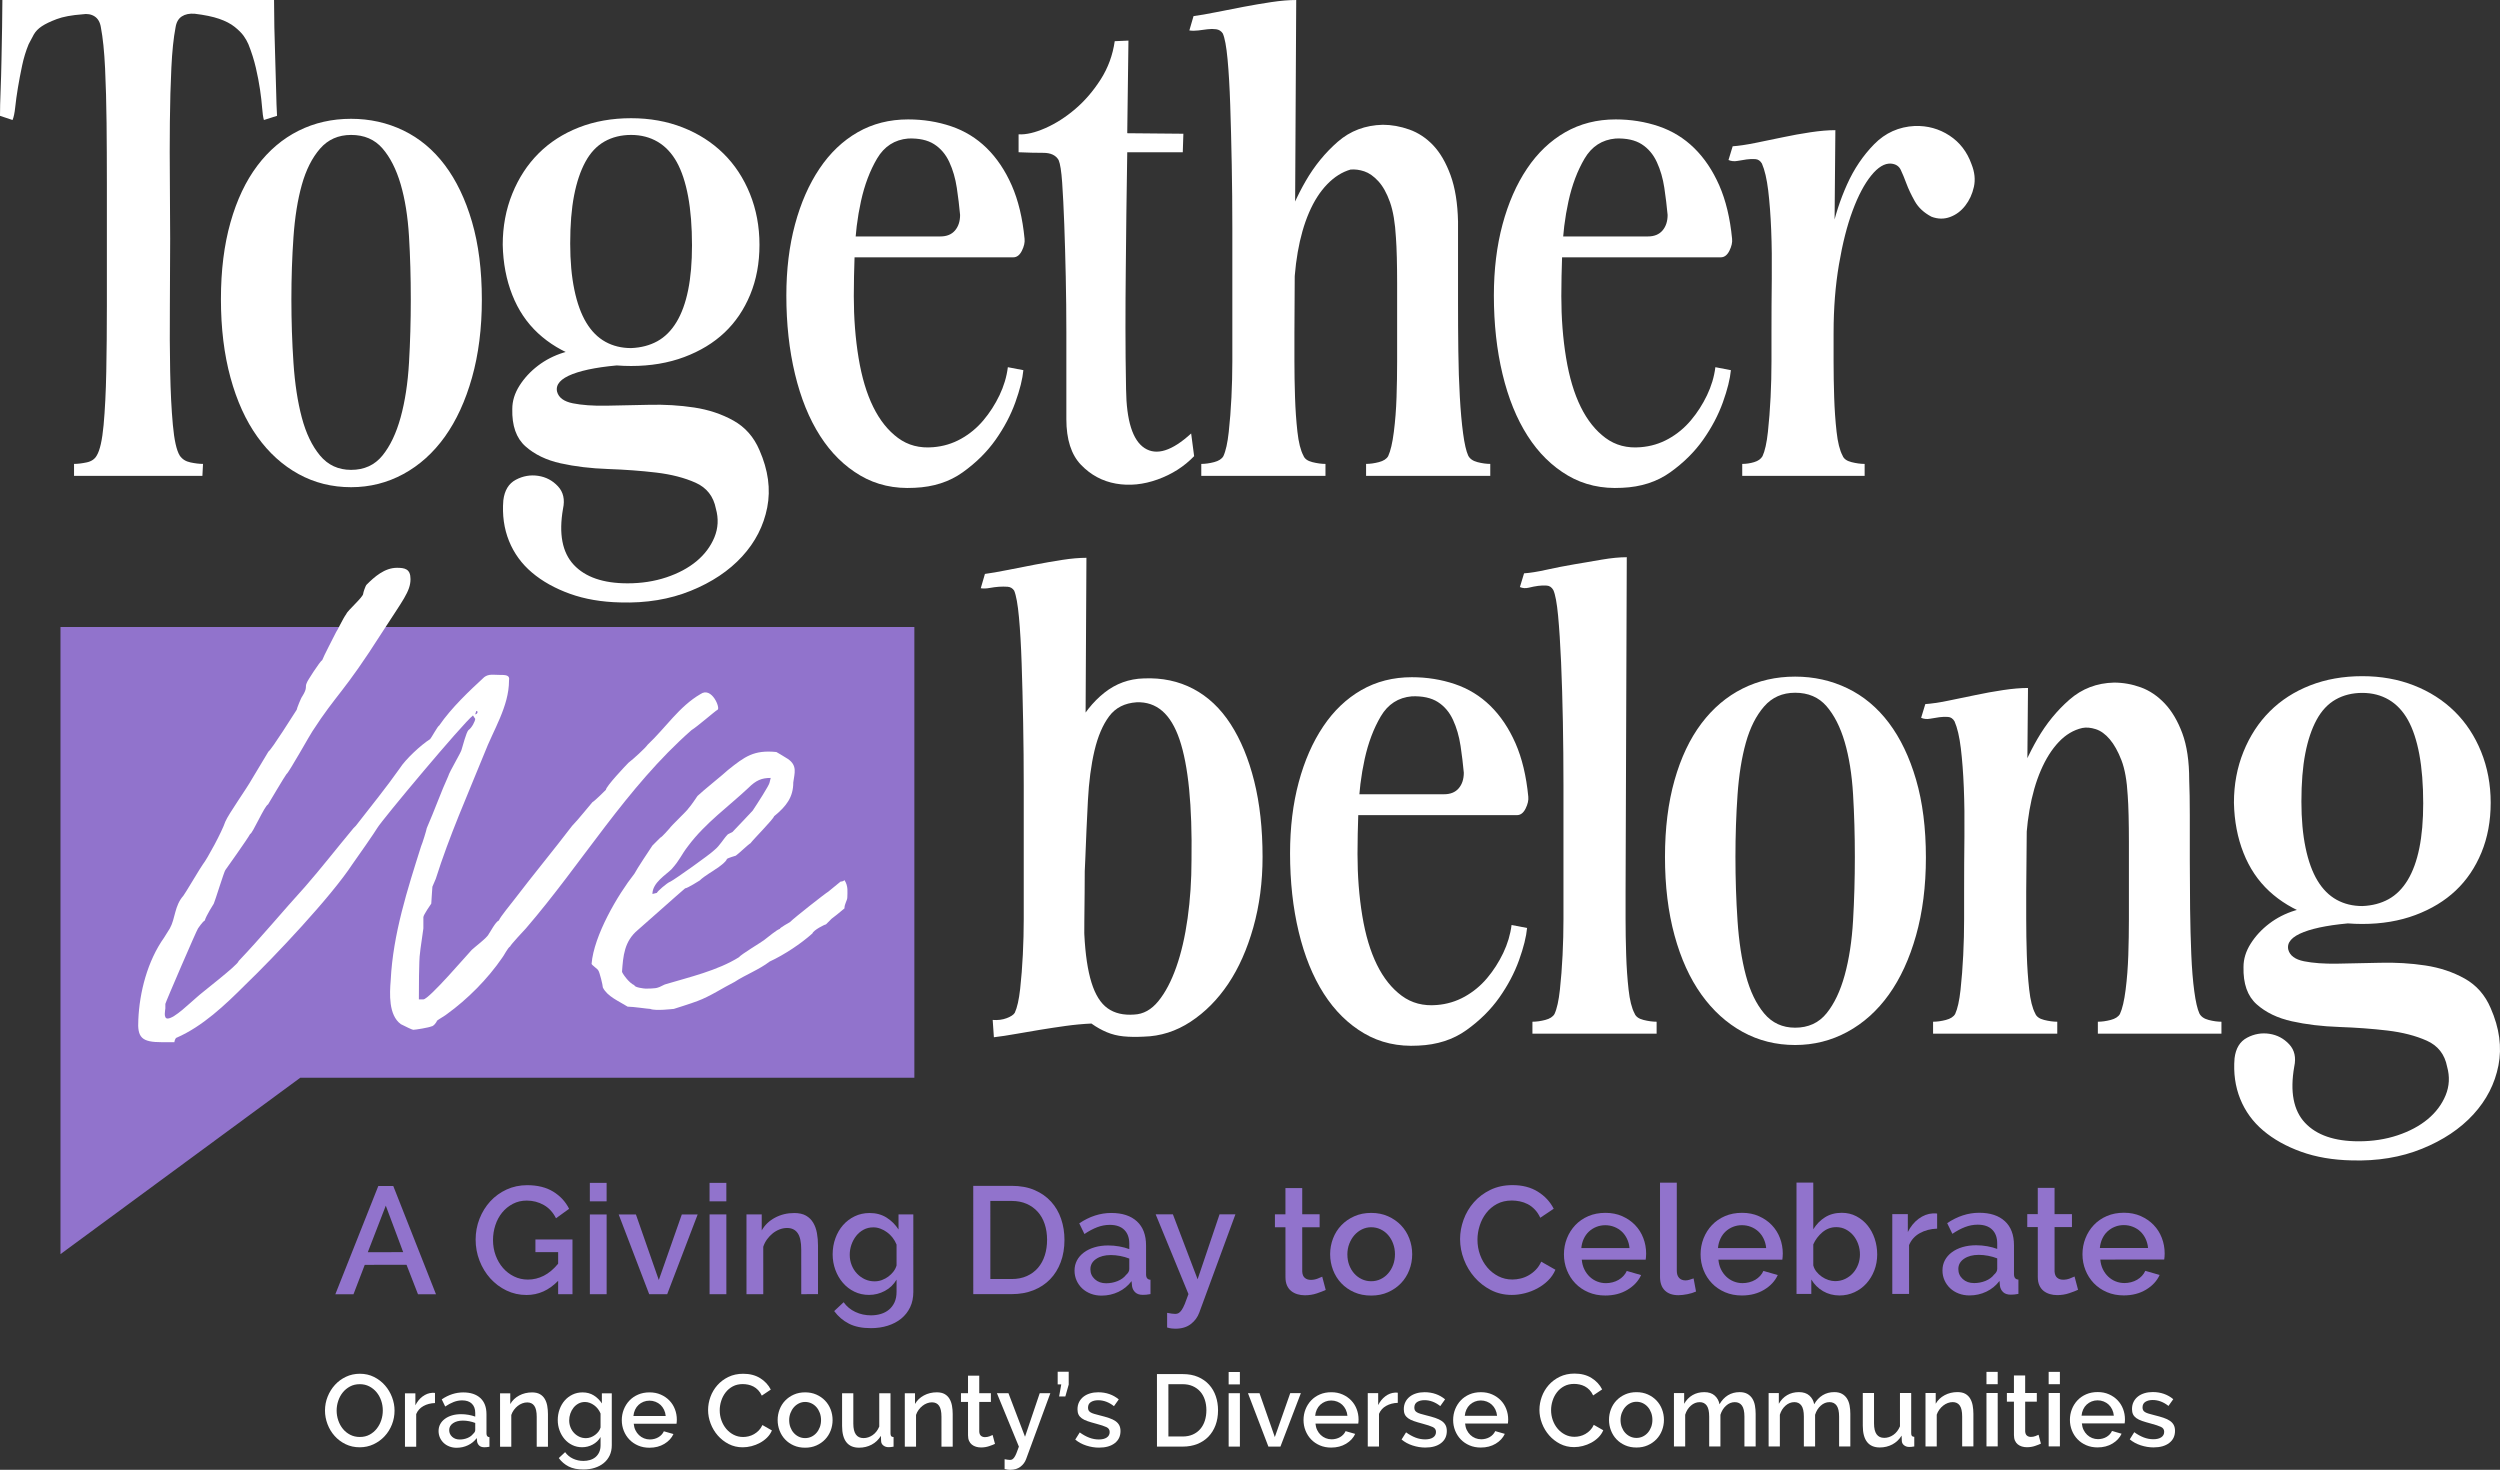 <?xml version="1.0" encoding="UTF-8"?>
<svg id="Layer_1" data-name="Layer 1" xmlns="http://www.w3.org/2000/svg" viewBox="0 0 1020 599.687">
  <rect x="0" y="0" width="1020" height="599.687" fill="#333333" stroke="none"/>
  <defs>
    <style>
      .cls-1 {
        fill: #fff;
      }

      .cls-2 {
        fill: #9173cc;
      }
    </style>
  </defs>
  <g>
    <path class="cls-1" d="M23.142,7.795c-2.597.974-4.628,1.949-6.089,2.925-1.459.971-2.56,2.11-3.287,3.406-.73,1.303-1.424,2.602-2.07,3.901-1.141,2.764-2.033,5.685-2.679,8.768-.653,3.09-1.222,6.092-1.71,9.012-.486,2.925-.848,5.568-1.094,7.92-.242,2.354-.609,4.101-1.097,5.237l-5.116-1.705c0-2.76.081-6.173.246-10.232.16-4.059.281-8.32.363-12.787.081-4.465.16-8.852.246-13.157.079-4.301.121-7.997.121-11.082h110.838c0,3.085.04,6.782.121,11.082.081,4.305.202,8.691.367,13.157.16,4.468.279,8.729.365,12.787.079,4.059.204,7.472.367,10.232l-5.362,1.705c-.327-1.136-.567-2.8-.727-4.995-.165-2.191-.448-4.663-.855-7.428-.404-2.762-.973-5.725-1.703-8.891-.734-3.171-1.747-6.375-3.046-9.623-.488-1.134-1.138-2.272-1.949-3.413-.815-1.134-2.033-2.351-3.654-3.652-1.626-1.299-3.74-2.395-6.331-3.287-2.602-.892-5.931-1.584-9.99-2.07-2.114-.16-3.861.202-5.237,1.094-1.384.894-2.235,2.4-2.558,4.507-.815,4.224-1.384,9.706-1.705,16.444-.327,6.738-.53,14.128-.611,22.166-.081,8.036-.081,16.198,0,24.485.081,8.28.123,15.994.123,23.14,0,8.933-.042,18.147-.123,27.649-.081,9.5-.04,18.354.123,26.55.16,8.203.523,15.433,1.097,21.683.565,6.252,1.499,10.434,2.8,12.543.976,1.464,2.437,2.397,4.388,2.8,1.949.411,3.652.609,5.114.609l-.246,4.874H30.207v-4.874c1.464,0,3.167-.198,5.116-.609,1.949-.402,3.327-1.336,4.142-2.8,1.299-2.11,2.228-6.25,2.804-12.423.563-6.173.93-13.436,1.094-21.804.16-8.359.242-17.292.242-26.794v-50.305c0-8.28-.044-16.398-.121-24.357-.086-7.957-.286-15.387-.609-22.292-.327-6.902-.897-12.462-1.707-16.686-.323-2.107-1.178-3.613-2.558-4.507-1.38-.892-3.041-1.176-4.991-.853-4.388.327-7.88.976-10.478,1.949"/>
    <path class="cls-1" d="M166.874,96.466c-.486-8.118-1.626-15.227-3.413-21.318-1.789-6.089-4.261-10.959-7.425-14.613-3.171-3.652-7.434-5.483-12.792-5.483-5.199,0-9.419,1.868-12.666,5.604-3.252,3.74-5.725,8.649-7.432,14.739-1.705,6.092-2.844,13.196-3.408,21.314-.574,8.122-.855,16.567-.855,25.337,0,8.933.281,17.62.855,26.06.565,8.449,1.703,15.879,3.408,22.292,1.707,6.419,4.18,11.57,7.432,15.468,3.248,3.896,7.467,5.845,12.666,5.845,5.358,0,9.621-1.949,12.792-5.845,3.164-3.898,5.637-9.093,7.425-15.589,1.787-6.496,2.927-13.923,3.413-22.292.488-8.359.73-17.007.73-25.939s-.242-17.457-.73-25.579M164.558,53.224c6.579,3.171,12.22,7.88,16.932,14.13,4.709,6.254,8.405,13.972,11.084,23.142,2.679,9.179,4.019,19.773,4.019,31.789,0,11.695-1.34,22.294-4.019,31.791-2.679,9.502-6.375,17.538-11.084,24.116-4.711,6.579-10.352,11.656-16.932,15.227-6.577,3.569-13.682,5.358-21.314,5.358-7.797,0-14.945-1.789-21.437-5.358-6.496-3.571-12.1-8.647-16.809-15.227-4.711-6.577-8.368-14.613-10.961-24.116-2.6-9.498-3.898-20.178-3.898-32.031,0-11.695,1.299-22.129,3.898-31.304,2.593-9.175,6.25-16.89,10.961-23.146,4.709-6.245,10.313-10.999,16.809-14.246,6.491-3.248,13.64-4.874,21.437-4.874,7.632,0,14.737,1.582,21.314,4.749"/>
    <path class="cls-1" d="M280.753,80.144c-1.057-5.681-2.602-10.352-4.628-14.007-2.033-3.652-4.628-6.412-7.795-8.285-3.167-1.863-6.784-2.8-10.84-2.8s-7.674.892-10.843,2.679c-3.167,1.789-5.764,4.549-7.795,8.282-2.033,3.738-3.571,8.324-4.628,13.763-1.057,5.443-1.582,11.979-1.582,19.608,0,7.153.567,13.442,1.705,18.881,1.132,5.443,2.758,9.906,4.872,13.396,2.11,3.498,4.709,6.092,7.795,7.799,3.083,1.705,6.577,2.558,10.476,2.558,4.057-.158,7.632-1.099,10.719-2.804,3.081-1.703,5.681-4.301,7.795-7.795,2.11-3.487,3.692-7.832,4.749-13.031,1.053-5.197,1.582-11.286,1.582-18.27,0-7.632-.53-14.29-1.582-19.975M210.474,195.731c2.925-1.545,5.968-2.07,9.135-1.582,3.167.486,5.845,1.905,8.038,4.261,2.193,2.356,2.881,5.401,2.068,9.135-1.784,10.232-.323,17.864,4.388,22.9,4.709,5.03,12.016,7.553,21.925,7.553,5.681,0,10.961-.815,15.835-2.437,4.87-1.626,8.968-3.817,12.302-6.577,3.325-2.764,5.762-6.008,7.307-9.744,1.54-3.74,1.743-7.636.609-11.695-.976-5.032-3.74-8.566-8.282-10.596-4.551-2.033-9.909-3.408-16.077-4.142-6.175-.73-12.754-1.215-19.734-1.457-6.984-.246-13.396-1.015-19.241-2.316-5.85-1.299-10.643-3.611-14.372-6.942-3.74-3.325-5.527-8.405-5.362-15.227,0-3.248.974-6.412,2.925-9.498,1.949-3.083,4.463-5.806,7.551-8.162,3.081-2.354,6.575-4.14,10.473-5.36,3.901-1.217,7.795-1.584,11.695-1.097l13.15,6.089c-9.256.653-16.317,1.912-21.191,3.775-4.87,1.872-6.984,4.265-6.331,7.186.646,2.437,2.797,4.021,6.452,4.753,3.654.73,8.159,1.057,13.521.971,5.358-.077,11.207-.198,17.538-.363,6.333-.16,12.462.202,18.393,1.097,5.927.892,11.284,2.679,16.077,5.358,4.788,2.681,8.32,6.698,10.599,12.06,3.567,8.122,4.628,15.912,3.164,23.384-1.461,7.465-4.874,14.13-10.232,19.975-5.358,5.848-12.343,10.511-20.949,14.005-8.61,3.494-18.191,5.076-28.746,4.753-7.634-.165-14.493-1.34-20.584-3.531-6.089-2.193-11.249-5.078-15.468-8.649-4.226-3.575-7.348-7.88-9.381-12.91-2.03-5.037-2.8-10.559-2.312-16.567.488-4.059,2.191-6.863,5.116-8.403M278.562,52.007c6.415,2.518,11.935,6.052,16.565,10.599,4.628,4.547,8.238,10.027,10.838,16.442,2.597,6.419,3.901,13.359,3.901,20.826s-1.261,14.251-3.78,20.342c-2.518,6.089-6.008,11.249-10.473,15.468-4.468,4.226-9.95,7.553-16.442,9.99-6.496,2.433-13.726,3.652-21.681,3.652s-15.147-1.178-21.558-3.531c-6.419-2.351-11.9-5.643-16.444-9.865-4.549-4.224-8.041-9.416-10.476-15.594-2.437-6.168-3.74-12.989-3.896-20.463,0-7.467,1.294-14.407,3.896-20.826,2.595-6.415,6.168-11.895,10.719-16.442,4.544-4.547,10.023-8.08,16.442-10.599,6.415-2.514,13.519-3.775,21.316-3.775,7.632,0,14.655,1.261,21.072,3.775"/>
    <path class="cls-1" d="M390.371,76.611c-.569-3.813-1.584-7.307-3.046-10.473-1.461-3.169-3.534-5.604-6.21-7.311-2.681-1.703-6.212-2.472-10.594-2.312-5.527.488-9.746,3.208-12.669,8.159-2.925,4.958-5.116,10.759-6.579,17.42-1.461,6.658-2.316,13.561-2.558,20.705-.24,7.146-.367,13.154-.367,18.024,0,8.933.648,17.341,1.951,25.214,1.297,7.878,3.287,14.534,5.968,19.973,2.679,5.445,6.048,9.667,10.109,12.669,4.059,3.006,8.849,4.263,14.372,3.775,4.059-.323,7.834-1.459,11.33-3.408,3.49-1.949,6.535-4.463,9.133-7.553,2.595-3.083,4.786-6.491,6.577-10.232,1.787-3.734,2.925-7.553,3.413-11.447l6.331,1.215c-.327,3.575-1.424,7.959-3.287,13.157-1.87,5.197-4.551,10.273-8.039,15.227-3.494,4.951-7.959,9.377-13.398,13.273-5.443,3.898-11.979,6.008-19.608,6.335-8.282.483-15.675-1.18-22.169-4.995-6.498-3.813-11.981-9.214-16.446-16.2-4.468-6.979-7.876-15.383-10.232-25.212-2.356-9.823-3.527-20.498-3.527-32.031,0-10.557,1.171-20.224,3.527-28.992,2.356-8.77,5.685-16.356,9.99-22.775,4.301-6.415,9.498-11.366,15.589-14.86,6.092-3.49,12.95-5.237,20.589-5.237,6.166,0,12.014.936,17.538,2.8,5.516,1.868,10.352,4.835,14.493,8.889,4.14,4.063,7.553,9.137,10.232,15.227,2.679,6.091,4.421,13.363,5.237,21.806.16,1.461-.207,3.083-1.097,4.87-.892,1.789-2.07,2.679-3.531,2.679h-68.696l.488-8.524h38.489c2.595,0,4.584-.811,5.968-2.437,1.376-1.622,2.07-3.736,2.07-6.333-.327-3.571-.771-7.267-1.34-11.084"/>
    <path class="cls-1" d="M456.267,54.323l26.55.242-.244,7.553h-26.306v-7.795ZM415.583,54.811c3.085.165,6.738-.69,10.966-2.558,4.219-1.868,8.28-4.465,12.176-7.799,3.898-3.325,7.346-7.346,10.357-12.056,3.002-4.709,4.909-9.904,5.725-15.594l5.601-.242-.488,37.274v8.036c-.163,8.933-.283,17.382-.365,25.335-.083,7.959-.165,15.754-.242,23.384-.086,7.639-.125,15.389-.125,23.267s.081,16.196.246,24.966c.158,12.831,2.679,20.83,7.553,23.995,4.87,3.167,11.201,1.182,19-5.966l1.217,9.258c-4.063,4.224-9.016,7.388-14.86,9.498-5.845,2.11-11.535,2.679-17.053,1.705-5.525-.976-10.273-3.534-14.251-7.674-3.982-4.142-5.968-10.352-5.968-18.635v-35.565c0-7.307-.083-14.818-.244-22.533-.163-7.713-.365-14.86-.609-21.437-.244-6.579-.53-12.216-.853-16.932-.327-4.709-.815-7.792-1.461-9.256-1.138-1.949-3.211-2.925-6.212-2.925s-6.375-.077-10.111-.242v-7.307Z"/>
    <path class="cls-1" d="M519.114,110.105c1.299-4.707,3.004-10.392,5.116-17.051,2.11-6.656,4.951-13.071,8.524-19.244,3.571-6.173,7.918-11.486,13.033-15.958,5.118-4.465,11.242-6.777,18.393-6.942,3.569,0,7.186.653,10.84,1.949,3.652,1.303,6.9,3.452,9.744,6.454,2.839,3.011,5.195,7.065,7.065,12.181,1.863,5.116,2.881,11.414,3.046,18.881v33.007c0,6.577.035,13.198.121,19.855.077,6.658.281,12.871.609,18.633.323,5.766.767,10.763,1.341,14.985.565,4.224,1.257,7.225,2.07,9.012.648,1.301,1.907,2.191,3.775,2.679,1.863.486,3.61.73,5.237.73v4.874h-50.67v-4.874c1.622,0,3.369-.244,5.241-.73,1.863-.488,3.123-1.299,3.773-2.433.976-2.112,1.745-5.402,2.312-9.869.571-4.465.936-9.172,1.101-14.128.16-4.951.242-9.825.242-14.618v-31.789c0-3.731-.044-7.265-.121-10.594-.086-3.331-.207-6.052-.367-8.162-.327-6.008-1.138-10.84-2.437-14.497-1.299-3.654-2.885-6.491-4.749-8.524-1.868-2.028-3.775-3.369-5.725-4.019-1.949-.648-3.817-.89-5.604-.73-3.411.971-6.577,2.962-9.498,5.966-2.925,3.006-5.404,6.861-7.432,11.572-2.031,4.709-3.575,10.106-4.628,16.198-1.057,6.089-1.582,12.548-1.582,19.367l-8.77-12.181ZM486.958,6.574c2.437-.319,5.483-.85,9.135-1.582,3.654-.73,7.39-1.459,11.207-2.193,3.813-.727,7.63-1.376,11.447-1.949,3.815-.565,7.186-.848,10.111-.848l-.734,136.169v11.086c0,4.793.084,9.704.246,14.739.16,5.035.488,9.744.976,14.128.488,4.386,1.299,7.634,2.437,9.744.483,1.301,1.703,2.191,3.654,2.679,1.945.486,3.731.73,5.358.73v4.874h-50.67v-4.874c1.622,0,3.369-.244,5.237-.73,1.866-.488,3.127-1.299,3.778-2.433.976-2.112,1.703-5.402,2.191-9.869.488-4.465.855-9.172,1.097-14.128.244-4.951.367-9.825.367-14.618v-54.564c0-8.529-.083-17.134-.242-25.821-.165-8.687-.367-16.727-.613-24.118-.242-7.388-.609-13.682-1.097-18.879-.486-5.197-1.138-8.687-1.949-10.478-.65-.976-1.543-1.54-2.679-1.703-1.138-.16-2.312-.16-3.534,0-1.215.163-2.474.327-3.773.488-1.299.163-2.514.163-3.652,0l1.703-5.85Z"/>
    <path class="cls-1" d="M679.039,76.611c-.569-3.813-1.582-7.307-3.046-10.473-1.461-3.169-3.531-5.604-6.21-7.311-2.679-1.703-6.212-2.472-10.594-2.312-5.525.488-9.744,3.208-12.669,8.159-2.925,4.958-5.116,10.759-6.579,17.42-1.461,6.658-2.314,13.561-2.556,20.705-.242,7.146-.367,13.154-.367,18.024,0,8.933.646,17.341,1.949,25.214,1.299,7.878,3.287,14.534,5.968,19.973,2.681,5.445,6.05,9.667,10.109,12.669,4.059,3.006,8.849,4.263,14.372,3.775,4.059-.323,7.834-1.459,11.33-3.408,3.49-1.949,6.535-4.463,9.133-7.553,2.597-3.083,4.788-6.491,6.577-10.232,1.787-3.734,2.925-7.553,3.413-11.447l6.331,1.215c-.327,3.575-1.422,7.959-3.285,13.157-1.872,5.197-4.551,10.273-8.041,15.227-3.494,4.951-7.959,9.377-13.398,13.273-5.443,3.898-11.979,6.008-19.608,6.335-8.282.483-15.675-1.18-22.166-4.995-6.5-3.813-11.983-9.214-16.448-16.2-4.468-6.979-7.876-15.383-10.232-25.212-2.354-9.823-3.527-20.498-3.527-32.031,0-10.557,1.173-20.224,3.527-28.992,2.356-8.77,5.685-16.356,9.99-22.775,4.301-6.415,9.5-11.366,15.589-14.86,6.092-3.49,12.95-5.237,20.588-5.237,6.168,0,12.014.936,17.538,2.8,5.518,1.868,10.352,4.835,14.493,8.889,4.142,4.063,7.553,9.137,10.232,15.227,2.679,6.091,4.421,13.363,5.237,21.806.16,1.461-.207,3.083-1.097,4.87-.892,1.789-2.068,2.679-3.531,2.679h-68.696l.488-8.524h38.489c2.597,0,4.586-.811,5.968-2.437,1.378-1.622,2.072-3.736,2.072-6.333-.33-3.571-.774-7.267-1.343-11.084"/>
    <path class="cls-1" d="M805.345,76.246c-.646,2.923-1.824,5.481-3.529,7.672-1.707,2.195-3.778,3.74-6.215,4.63-2.433.897-4.951.853-7.548-.121-3.088-1.622-5.362-3.736-6.823-6.333-1.459-2.597-2.597-4.995-3.408-7.186-.815-2.195-1.582-4.059-2.316-5.604-.73-1.543-2.07-2.393-4.019-2.558-2.597-.16-5.276,1.464-8.036,4.872-2.764,3.411-5.281,8.159-7.553,14.251-2.277,6.089-4.142,13.44-5.604,22.045-1.464,8.61-2.191,17.866-2.191,27.77l-3.413-23.384c.325-4.874,1.178-10.68,2.558-17.417,1.382-6.738,3.49-13.277,6.338-19.613,2.839-6.331,6.535-11.814,11.08-16.442,4.547-4.63,10.069-7.102,16.565-7.43,5.197-.158,9.904,1.141,14.13,3.896,4.224,2.764,7.225,6.663,9.014,11.693,1.297,3.252,1.62,6.335.971,9.258M706.934,59.681c2.433-.16,5.478-.609,9.133-1.34,3.657-.73,7.388-1.499,11.205-2.312,3.815-.811,7.632-1.503,11.451-2.072,3.815-.569,7.188-.853,10.106-.853l-.727,83.068v11.205c0,4.874.079,9.788.242,14.739.16,4.958.486,9.625.976,14.007.486,4.386,1.297,7.634,2.435,9.744.488,1.303,1.705,2.191,3.654,2.679s3.736.73,5.362.73v4.874h-49.941v-4.874c1.622,0,3.248-.242,4.874-.73,1.622-.488,2.756-1.299,3.408-2.433.973-2.11,1.707-5.402,2.195-9.869.486-4.465.848-9.17,1.094-14.128.242-4.951.363-9.825.363-14.618v-11.326c0-7.795.04-15.306.125-22.533.077-7.225,0-13.842-.246-19.852-.242-6.008-.65-11.366-1.215-16.079-.576-4.707-1.424-8.359-2.558-10.961-.653-1.134-1.545-1.743-2.681-1.828-1.138-.077-2.314-.04-3.531.121-1.222.165-2.479.367-3.778.613-1.297.242-2.516.121-3.654-.367l1.707-5.604Z"/>
    <path class="cls-1" d="M485.165,321.978c-.815-8.197-2.114-14.936-3.901-20.217-1.789-5.276-4.14-9.175-7.065-11.693-2.925-2.516-6.419-3.694-10.473-3.534-4.874.327-8.61,2.235-11.205,5.729-2.602,3.494-4.591,8.157-5.971,14.005-1.38,5.845-2.272,12.629-2.679,20.342-.407,7.713-.771,15.873-1.094,24.478-.653,12.023-.774,22.089-.367,30.207.407,8.122,1.38,14.657,2.925,19.611,1.538,4.955,3.734,8.449,6.577,10.476,2.839,2.033,6.452,2.885,10.84,2.558,3.731-.158,7.021-1.987,9.865-5.481,2.839-3.49,5.276-8.118,7.307-13.886,2.033-5.762,3.571-12.423,4.628-19.975,1.057-7.553,1.582-15.468,1.582-23.749.16-11.045-.163-20.668-.969-28.871M486.868,281.056c6.004,3.167,11.082,7.959,15.227,14.374,4.14,6.417,7.346,14.167,9.619,23.261,2.274,9.098,3.413,19.411,3.413,30.937,0,10.232-1.259,19.817-3.775,28.746-2.523,8.937-5.931,16.607-10.232,23.019-4.305,6.419-9.419,11.574-15.347,15.471-5.929,3.898-12.302,5.924-19.125,6.089-3.083.16-5.843.125-8.282-.121-2.433-.242-4.709-.815-6.819-1.703-2.114-.894-4.14-2.028-6.089-3.413-1.949-1.376-3.982-3.046-6.091-4.995-2.76-2.593-4.87-6.248-6.333-10.961-1.461-4.705-2.479-9.904-3.044-15.589-.571-5.685-.894-11.774-.976-18.27-.081-6.491-.121-12.829-.121-19.002,0-10.229.811-19.734,2.437-28.502,1.617-8.77,4.054-16.319,7.307-22.654,3.248-6.333,7.225-11.368,11.935-15.101,4.711-3.736,10.069-5.685,16.077-5.85,7.472-.323,14.214,1.099,20.222,4.265M401.85,234.161c2.437-.323,5.483-.85,9.135-1.582,3.654-.73,7.39-1.464,11.207-2.193,3.813-.732,7.548-1.376,11.205-1.949,3.654-.565,6.942-.853,9.865-.853l-.732,136.415c0,2.602-.04,6.5-.121,11.695-.084,5.202-.044,10.596.121,16.2.158,5.604.448,10.759.853,15.468.407,4.709,1.097,8.122,2.072,10.232-3.573.165-7.105.488-10.599.976-3.494.486-6.984,1.013-10.473,1.582-3.494.569-6.821,1.138-9.986,1.703-3.171.569-6.133,1.015-8.893,1.343l-.488-7.065c2.11.163,4.019-.079,5.722-.73,1.71-.648,2.804-1.38,3.292-2.195.976-2.105,1.703-5.358,2.191-9.744.488-4.384.855-9.052,1.097-14.007.244-4.951.367-9.783.367-14.493v-54.446c0-8.526-.083-17.132-.242-25.823-.165-8.685-.367-16.686-.613-23.997-.242-7.307-.609-13.596-1.097-18.874-.486-5.276-1.138-8.896-1.949-10.84-.65-.974-1.543-1.501-2.679-1.587-1.138-.079-2.312-.079-3.534,0-1.215.086-2.474.246-3.773.488-1.299.246-2.514.288-3.652.125l1.703-5.85Z"/>
    <path class="cls-1" d="M595.882,304.199c-.569-3.813-1.584-7.307-3.046-10.478-1.461-3.167-3.534-5.604-6.21-7.307-2.681-1.703-6.212-2.472-10.596-2.312-5.524.488-9.744,3.208-12.666,8.159-2.925,4.958-5.116,10.759-6.579,17.415-1.461,6.663-2.316,13.565-2.558,20.709-.242,7.146-.367,13.154-.367,18.024,0,8.933.648,17.336,1.951,25.214,1.297,7.878,3.285,14.534,5.968,19.973,2.679,5.443,6.048,9.667,10.109,12.669,4.057,3.006,8.849,4.263,14.372,3.775,4.059-.323,7.834-1.464,11.33-3.408,3.49-1.949,6.535-4.468,9.133-7.553,2.595-3.083,4.786-6.496,6.577-10.232,1.784-3.736,2.925-7.553,3.413-11.447l6.331,1.215c-.327,3.575-1.424,7.959-3.287,13.157-1.87,5.197-4.551,10.271-8.038,15.222-3.494,4.955-7.959,9.381-13.398,13.277-5.443,3.898-11.979,6.008-19.608,6.335-8.282.483-15.675-1.18-22.168-4.995-6.498-3.813-11.981-9.216-16.446-16.2-4.468-6.979-7.876-15.387-10.232-25.212-2.356-9.823-3.529-20.503-3.529-32.031,0-10.557,1.173-20.224,3.529-28.992,2.356-8.77,5.685-16.36,9.99-22.775,4.301-6.415,9.498-11.366,15.589-14.86,6.092-3.494,12.95-5.241,20.586-5.241,6.168,0,12.014.941,17.541,2.804,5.516,1.868,10.352,4.835,14.493,8.889,4.14,4.063,7.553,9.137,10.232,15.227,2.679,6.091,4.421,13.359,5.237,21.802.158,1.461-.207,3.088-1.097,4.874-.892,1.789-2.07,2.679-3.531,2.679h-68.696l.488-8.524h38.487c2.597,0,4.586-.811,5.971-2.437,1.376-1.622,2.07-3.736,2.07-6.338-.327-3.567-.771-7.263-1.34-11.08"/>
    <path class="cls-1" d="M621.823,233.919c2.437-.16,5.483-.646,9.135-1.461,3.654-.811,7.39-1.54,11.207-2.191,3.813-.648,7.63-1.299,11.447-1.951,3.815-.646,7.186-.974,10.111-.974l-.488,136.415v11.086c0,4.793.079,9.704.244,14.734.158,5.039.486,9.746.973,14.132.488,4.382,1.299,7.634,2.437,9.744.488,1.301,1.703,2.191,3.652,2.679,1.951.488,3.738.73,5.362.73v4.874h-50.67v-4.874c1.624,0,3.369-.242,5.239-.73,1.864-.488,3.123-1.299,3.773-2.437.976-2.105,1.707-5.397,2.195-9.865.488-4.465.85-9.172,1.094-14.128.244-4.951.363-9.825.363-14.618v-54.69c0-8.605-.081-17.255-.239-25.942-.165-8.687-.407-16.767-.73-24.236-.327-7.472-.734-13.805-1.222-19.006-.486-5.193-1.138-8.682-1.949-10.473-.651-1.134-1.543-1.743-2.679-1.824-1.138-.081-2.312-.04-3.534.121-1.215.165-2.474.407-3.773.73-1.299.327-2.514.246-3.652-.242l1.703-5.604Z"/>
    <path class="cls-1" d="M756.048,324.054c-.486-8.122-1.626-15.227-3.413-21.318-1.789-6.089-4.261-10.959-7.425-14.618-3.171-3.652-7.434-5.478-12.792-5.478-5.199,0-9.419,1.868-12.666,5.604-3.252,3.736-5.725,8.649-7.432,14.734-1.705,6.092-2.844,13.2-3.408,21.318-.574,8.122-.855,16.563-.855,25.333,0,8.933.281,17.624.855,26.065.565,8.447,1.703,15.879,3.408,22.292,1.707,6.419,4.18,11.57,7.432,15.468,3.248,3.896,7.467,5.845,12.666,5.845,5.358,0,9.621-1.949,12.792-5.845,3.164-3.898,5.637-9.093,7.425-15.591,1.787-6.494,2.927-13.921,3.413-22.289.488-8.364.73-17.011.73-25.944s-.242-17.453-.73-25.575M753.732,280.811c6.579,3.167,12.22,7.88,16.932,14.13,4.709,6.254,8.406,13.967,11.084,23.142,2.679,9.175,4.019,19.773,4.019,31.789,0,11.695-1.34,22.289-4.019,31.791-2.679,9.498-6.375,17.538-11.084,24.116-4.711,6.579-10.352,11.656-16.932,15.227-6.577,3.569-13.682,5.358-21.314,5.358-7.797,0-14.945-1.789-21.437-5.358-6.496-3.571-12.1-8.647-16.809-15.227-4.711-6.577-8.368-14.618-10.961-24.116-2.6-9.502-3.898-20.178-3.898-32.035,0-11.691,1.299-22.125,3.898-31.304,2.593-9.17,6.25-16.886,10.961-23.142,4.709-6.25,10.313-10.999,16.809-14.251,6.491-3.244,13.64-4.87,21.437-4.87,7.632,0,14.737,1.582,21.314,4.749"/>
    <path class="cls-1" d="M817.436,337.692c1.299-4.707,3.046-10.392,5.237-17.051,2.191-6.656,5.074-13.071,8.649-19.248,3.571-6.166,7.915-11.486,13.031-15.954,5.116-4.465,11.163-6.777,18.149-6.942,3.734,0,7.386.653,10.961,1.947,3.573,1.303,6.821,3.496,9.744,6.577,2.925,3.088,5.32,7.151,7.188,12.181,1.863,5.039,2.802,11.37,2.802,19.002.16,3.898.242,8.691.242,14.372v18.393c0,6.577.04,13.194.121,19.855.083,6.658.246,12.871.488,18.635.246,5.766.648,10.761,1.22,14.978.567,4.228,1.257,7.23,2.07,9.016.648,1.303,1.907,2.191,3.775,2.679,1.863.488,3.61.73,5.237.73v4.874h-50.424v-4.874c1.622,0,3.369-.242,5.237-.73,1.864-.488,3.127-1.299,3.775-2.437.973-2.105,1.747-5.397,2.314-9.865.567-4.465.934-9.172,1.097-14.128.16-4.951.246-9.825.246-14.618v-31.789c0-3.736-.044-7.265-.125-10.599-.081-3.325-.202-6.048-.363-8.162-.327-6.004-1.18-10.796-2.558-14.372-1.384-3.567-2.967-6.41-4.753-8.524-1.787-2.11-3.696-3.49-5.725-4.14-2.03-.648-3.859-.811-5.478-.488-3.575.815-6.784,2.723-9.623,5.725-2.841,3.006-5.278,6.863-7.309,11.572-2.033,4.711-3.573,10.106-4.63,16.198-1.057,6.089-1.582,12.548-1.582,19.367l-9.012-12.181ZM785.526,287.268c2.433-.16,5.478-.609,9.133-1.34,3.657-.73,7.388-1.499,11.205-2.312,3.813-.811,7.632-1.503,11.451-2.072,3.815-.569,7.186-.853,10.106-.853l-.727,83.068v11.205c0,4.87.077,9.788.242,14.739.16,4.955.486,9.621.973,14.007.488,4.382,1.299,7.634,2.437,9.744.488,1.303,1.705,2.191,3.654,2.679s3.736.73,5.362.73v4.874h-50.67v-4.874c1.622,0,3.369-.242,5.237-.73,1.864-.488,3.123-1.299,3.775-2.437.973-2.105,1.705-5.397,2.195-9.865.486-4.465.848-9.172,1.094-14.128.242-4.951.363-9.825.363-14.618v-11.326c0-7.795.04-15.306.125-22.533.077-7.225,0-13.842-.246-19.855-.242-6.006-.65-11.368-1.217-16.077-.574-4.709-1.422-8.364-2.558-10.961-.651-1.134-1.543-1.747-2.679-1.828-1.138-.079-2.316-.04-3.531.121-1.222.163-2.481.367-3.78.609-1.294.246-2.514.123-3.652-.363l1.707-5.604Z"/>
  </g>
  <polygon class="cls-2" points="373.06 255.808 24.675 255.808 24.675 411.357 24.675 439.718 24.675 511.685 122.513 439.718 373.06 439.718 373.06 255.808"/>
  <path class="cls-1" d="M193.875,291.446c.919,0,1.382-1.378.459-1.378l-.459,1.378ZM66.997,382.469l2.299-3.679c2.301-4.138,1.842-9.194,5.516-13.33.464-.464,7.472-12.308,7.929-12.765,1.837-2.299,7.81-13.345,9.192-17.479,1.376-3.222,8.691-13.442,10.988-17.58l6.593-10.988c1.38-.919,10.621-15.684,11.537-17.059,0-.459,1.839-5.059,2.299-5.516,2.299-3.681.921-3.681,1.842-5.52,0-.459,5.38-8.803,6.298-9.263.459-1.382,4.736-9.581,5.652-11.423.459-.459,2.758-5.514,4.14-7.355.459-1.38,6.896-6.896,6.896-8.276,0-.459.919-3.217,1.378-3.676,3.215-3.217,7.355-6.896,12.412-6.896,3.217,0,5.516.459,5.516,4.597,0,5.056-3.217,8.737-11.491,21.606-16.092,25.285-18.391,24.825-28.504,40.452-.459.464-9.7,17.064-10.618,17.523-.459.459-7.513,12.368-7.513,12.368-1.376.459-6.393,12.062-7.309,12.062-.921,1.835-10.113,14.721-10.113,14.721-.459.459-4.248,12.765-4.709,13.684,0,0-3.217,5.056-3.676,6.896-.916.459-2.758,3.217-2.758,3.217-.457.459-13.332,30.339-13.332,30.8v1.837c0,.464-.916,4.138.921,4.138,2.76,0,9.197-6.437,11.954-8.733,1.378-1.38,17.009-13.332,17.009-14.71,9.19-9.654,17.927-20.228,27.122-30.341,6.432-7.355,12.871-15.629,19.767-23.907l.919-.919c6.437-8.271,12.412-15.629,17.925-23.445,2.301-3.676,8.737-9.649,12.414-11.95.464-.461,3.219-5.518,3.679-5.518,5.056-7.355,12.412-14.251,18.391-19.767,1.835-1.378,3.674-.919,5.973-.919,2.758,0,4.599,0,4.14,2.299,0,10.572-6.439,20.226-10.113,29.88-6.898,17.009-14.253,33.56-19.771,51.028l-1.378,3.217c0,.457-.457,5.977-.457,6.896,0,0-3.222,4.597-3.222,5.516v4.597c0,.459-1.378,9.194-1.378,10.113-.459,2.299-.459,16.09-.459,18.848h1.837c2.299,0,18.389-18.848,19.764-20.226.923-.921,6.439-5.056,6.898-6.437.459-.459,2.758-5.056,4.138-5.516.459-1.38,5.056-6.896,6.439-8.735,7.355-9.656,16.086-20.226,23.441-29.882,2.299-2.299,7.817-9.194,8.278-9.654.919-.459,5.056-4.595,5.514-5.054,0-1.382,8.276-10.115,9.197-11.036,1.835-1.378,6.894-5.975,7.814-7.351,7.353-6.898,12.871-15.633,21.606-20.69,4.595-3.217,8.274,5.977,6.894,6.439-.919.457-8.276,6.891-10.572,8.271-26.662,23.445-44.59,54.246-67.58,80.908-.457.459-6.43,6.896-6.43,7.355-.923.459-2.76,4.138-3.222,4.597-5.975,8.733-14.249,17.009-22.527,22.984-.457.459-3.674,2.299-4.134,2.758,0,.461-1.38,2.299-2.296,2.299-.923.461-6.439,1.38-7.357,1.38-.459,0-3.219-1.38-5.056-2.299-5.056-3.679-4.597-12.412-4.138-17.927.919-18.848,6.896-37.235,12.412-54.705.459-.921,2.299-6.894,2.299-7.357,3.217-7.355,5.975-15.167,8.735-21.142.459-1.842,5.516-10.113,5.516-11.036.461-1.376,1.837-6.896,2.758-7.814,1.376-.919,2.758-3.676,2.758-4.597l-.919-1.376c-4.136,3.215-37.237,42.748-39.074,45.965-.459.923-8.735,12.875-10.111,14.71-8.74,13.335-31.721,37.698-43.673,49.189-8.276,8.276-17.468,17.009-28.045,21.606-.457,0-.916,1.38-.916,1.839h-5.059c-8.276,0-10.111-1.839-9.654-9.194.459-11.032,3.676-23.902,10.572-33.556"/>
  <path class="cls-1" d="M274.004,354.631c3.676-4.138,3.676-5.516,6.896-9.654,6.894-9.194,16.547-16.088,24.366-23.445,3.215-3.217,5.516-4.136,9.19-4.136l-.459,1.839c0,.919-5.054,8.733-6.896,11.491,0,0-6.432,6.896-8.271,8.735l-1.842.919c-1.839,1.839-3.217,4.597-5.516,6.437-1.839,1.839-16.09,11.952-17.927,12.871-1.38.459-5.518,4.138-5.518,4.597l-1.837.459c0-4.597,5.516-7.814,7.814-10.113M344.534,359.088c-.262.268-.732.6-1.576.6-.457.459-4.595,3.681-5.056,4.138-.916.459-13.792,10.572-15.627,12.414,0,0-4.138,2.299-4.138,2.758-1.382.457-4.599,3.215-6.437,4.595-.461.459-9.656,5.975-10.113,6.898-8.735,5.514-20.687,8.271-29.882,11.032-.459,0-2.758,1.38-3.215,1.38-.923.459-4.599.459-5.059.459s-4.597-.459-4.597-1.382c-2.296-.919-5.056-5.056-5.056-5.514.459-6.439.919-12.414,6.432-17.011,3.222-2.758,16.552-14.71,19.31-17.009.919,0,5.975-3.217,5.975-3.217,1.839-1.839,5.977-4.138,6.437-4.597.921-.459,4.597-3.217,4.597-4.138.459-.459,3.676-1.378,3.676-1.378,1.839-1.38,5.061-4.597,5.977-5.056,1.382-1.839,9.197-9.654,9.654-11.034,5.059-4.136,7.817-7.814,7.817-13.789.457-3.679,1.839-6.896-2.301-9.654-1.376-.921-4.597-2.76-4.597-2.76-9.19-.919-12.871,1.839-19.767,7.357-1.378,1.378-10.572,8.733-12.412,10.572,0,0-2.758,4.138-3.676,5.056-.461.919-6.896,6.896-7.819,8.274,0,0-3.215,3.679-3.674,3.679,0,0-2.299,2.299-3.217,3.217-.921,1.382-6.437,9.654-7.355,11.495-6.896,8.731-16.549,25.28-17.472,36.775,0,.457,2.762,2.299,2.762,2.756.459.461,1.837,5.975,1.837,6.898,1.839,3.676,6.437,5.516,10.113,7.814,2.299,0,8.276.916,9.194.916,2.299.923,9.194,0,9.654,0,0,0,7.355-2.299,9.654-3.215,5.057-1.839,10.572-5.516,15.169-7.817,4.138-2.756,10.113-5.054,14.251-8.276,5.979-2.758,12.871-7.355,17.468-11.491.461-1.38,5.056-3.679,5.52-3.679.459-.459,2.294-2.299,2.294-2.299.828-.552,3.301-2.584,5.254-4.228,0-1.903,1.171-3.191,1.171-4.562,0-1.995.488-4.479-1.171-6.979"/>
  <path class="cls-1" d="M987.086,307.794c-1.057-5.681-2.602-10.352-4.628-14.007-2.033-3.652-4.628-6.412-7.795-8.285-3.167-1.863-6.784-2.8-10.84-2.8s-7.674.892-10.843,2.679c-3.167,1.789-5.764,4.549-7.795,8.282-2.033,3.738-3.571,8.324-4.628,13.763-1.057,5.443-1.582,11.979-1.582,19.608,0,7.153.567,13.442,1.705,18.881,1.132,5.443,2.758,9.906,4.872,13.396,2.11,3.498,4.709,6.092,7.795,7.799,3.083,1.705,6.577,2.558,10.476,2.558,4.057-.158,7.632-1.099,10.719-2.804,3.081-1.703,5.681-4.301,7.795-7.795,2.11-3.487,3.692-7.832,4.749-13.031,1.053-5.197,1.582-11.286,1.582-18.27,0-7.632-.53-14.29-1.582-19.975M916.808,423.381c2.925-1.545,5.968-2.07,9.135-1.582,3.167.486,5.845,1.905,8.039,4.261,2.193,2.356,2.881,5.401,2.068,9.135-1.784,10.232-.323,17.864,4.388,22.9,4.709,5.03,12.016,7.553,21.925,7.553,5.681,0,10.961-.815,15.835-2.437,4.87-1.626,8.968-3.817,12.302-6.577,3.325-2.764,5.762-6.008,7.307-9.744,1.54-3.74,1.743-7.636.609-11.695-.976-5.032-3.74-8.566-8.282-10.596-4.551-2.033-9.909-3.408-16.077-4.142-6.175-.73-12.754-1.215-19.734-1.457-6.984-.246-13.396-1.015-19.241-2.316-5.85-1.299-10.643-3.611-14.372-6.942-3.74-3.325-5.527-8.405-5.362-15.227,0-3.248.973-6.412,2.925-9.498,1.949-3.083,4.463-5.806,7.551-8.162,3.081-2.354,6.575-4.14,10.473-5.36,3.901-1.217,7.795-1.584,11.695-1.097l13.15,6.089c-9.256.653-16.317,1.912-21.191,3.775-4.87,1.872-6.984,4.265-6.331,7.186.646,2.437,2.797,4.021,6.452,4.753,3.654.73,8.159,1.057,13.521.971,5.358-.077,11.207-.198,17.538-.363,6.333-.16,12.462.202,18.393,1.097,5.927.892,11.284,2.679,16.077,5.358,4.788,2.681,8.32,6.698,10.599,12.06,3.567,8.122,4.628,15.912,3.164,23.384-1.461,7.465-4.874,14.13-10.232,19.975-5.358,5.848-12.343,10.511-20.949,14.005-8.61,3.494-18.191,5.076-28.746,4.753-7.634-.165-14.493-1.34-20.584-3.531-6.089-2.193-11.249-5.078-15.468-8.649-4.226-3.575-7.348-7.88-9.381-12.91-2.031-5.037-2.8-10.559-2.312-16.567.488-4.059,2.191-6.863,5.116-8.403M984.895,279.657c6.414,2.518,11.935,6.052,16.565,10.599,4.628,4.547,8.238,10.027,10.838,16.442,2.597,6.419,3.901,13.359,3.901,20.826s-1.261,14.251-3.78,20.342c-2.518,6.089-6.008,11.249-10.473,15.468-4.468,4.226-9.95,7.553-16.442,9.99-6.496,2.433-13.726,3.652-21.681,3.652s-15.147-1.178-21.558-3.531c-6.419-2.351-11.9-5.643-16.444-9.865-4.549-4.224-8.041-9.416-10.476-15.594-2.437-6.168-3.74-12.989-3.896-20.463,0-7.467,1.294-14.407,3.896-20.826,2.595-6.415,6.168-11.895,10.719-16.442,4.545-4.547,10.023-8.08,16.442-10.599,6.414-2.514,13.519-3.775,21.316-3.775,7.632,0,14.655,1.261,21.072,3.775"/>
  <g>
    <g>
      <path class="cls-2" d="M154.351,483.88h6.098s17.433,44.174,17.433,44.174l-7.343.002-4.67-12.008-17.049.004-4.602,12.01-7.405.002,17.537-44.183ZM164.5,510.883l-7.097-18.977-7.338,18.98,14.436-.003Z"/>
      <path class="cls-2" d="M227.723,522.567c-3.733,3.859-8.026,5.789-12.879,5.79-2.946,0-5.684-.61-8.214-1.834-2.532-1.223-4.73-2.871-6.597-4.945-1.867-2.074-3.33-4.48-4.388-7.217-1.058-2.738-1.588-5.601-1.589-8.587,0-2.987.528-5.828,1.585-8.525,1.058-2.697,2.519-5.062,4.385-7.095,1.867-2.033,4.085-3.641,6.657-4.824,2.571-1.183,5.371-1.775,8.4-1.776,4.231,0,7.778.88,10.641,2.643,2.863,1.762,5.019,4.095,6.473,6.998l-5.351,3.859c-1.204-2.405-2.863-4.209-4.979-5.413-2.116-1.202-4.44-1.803-6.97-1.802-2.075,0-3.962.447-5.662,1.339-1.702.893-3.153,2.076-4.355,3.548-1.203,1.474-2.126,3.185-2.768,5.134-.643,1.95-.964,3.983-.963,6.098,0,2.24.363,4.336,1.09,6.285.726,1.95,1.722,3.651,2.988,5.102,1.266,1.452,2.77,2.603,4.512,3.453,1.743.851,3.63,1.275,5.663,1.274,2.24,0,4.387-.52,6.44-1.557,2.053-1.037,4.013-2.677,5.879-4.917v-4.729s-9.273.002-9.273.002v-5.165s15.119-.003,15.119-.003l.005,22.338h-5.849s-.001-5.475-.001-5.475Z"/>
      <path class="cls-2" d="M240.658,490.145l-.002-7.529,6.845-.002.002,7.529-6.845.002ZM240.666,528.04l-.007-32.544,6.845-.002.007,32.544-6.845.002Z"/>
      <path class="cls-2" d="M264.871,528.035l-12.452-32.541,7.031-.002,9.34,26.754,9.39-26.758h6.471s-12.437,32.545-12.437,32.545l-7.343.002Z"/>
      <path class="cls-2" d="M289.503,490.135l-.002-7.529,6.845-.002.002,7.529-6.845.002ZM289.512,528.029l-.007-32.544,6.845-.002.007,32.544-6.845.002Z"/>
      <path class="cls-2" d="M333.753,528.019l-6.845.002-.004-18.232c0-3.069-.489-5.299-1.464-6.689-.976-1.389-2.418-2.084-4.325-2.083-.996,0-1.991.188-2.987.56-.996.374-1.929.903-2.8,1.587-.871.685-1.648,1.494-2.333,2.428-.684.933-1.213,1.96-1.586,3.08l.004,19.352-6.845.002-.007-32.544h6.222s.001,6.533.001,6.533c1.244-2.199,3.048-3.931,5.412-5.197,2.364-1.266,4.978-1.899,7.84-1.9,1.949,0,3.546.352,4.791,1.056,1.245.705,2.23,1.67,2.956,2.894.726,1.223,1.234,2.635,1.525,4.23.29,1.598.436,3.289.437,5.071l.004,19.85Z"/>
      <path class="cls-2" d="M354.597,528.326c-2.199,0-4.211-.445-6.036-1.337-1.826-.891-3.392-2.104-4.699-3.639-1.307-1.533-2.324-3.297-3.05-5.288-.727-1.991-1.09-4.085-1.09-6.285,0-2.323.372-4.511,1.118-6.564.746-2.054,1.783-3.838,3.11-5.353,1.327-1.514,2.913-2.717,4.759-3.61,1.845-.891,3.888-1.338,6.129-1.339,2.613,0,4.905.621,6.876,1.865,1.97,1.245,3.599,2.862,4.886,4.853v-6.161s6.034-.001,6.034-.001l.007,31.611c0,2.365-.434,4.459-1.305,6.284-.871,1.825-2.084,3.371-3.639,4.637-1.555,1.266-3.391,2.23-5.506,2.894-2.116.664-4.398.997-6.845.998-3.609,0-6.606-.611-8.992-1.834-2.386-1.223-4.387-2.934-6.006-5.132l3.857-3.61c1.245,1.743,2.852,3.069,4.823,3.981,1.97.912,4.076,1.369,6.316,1.368,1.41,0,2.747-.188,4.013-.561,1.265-.374,2.374-.955,3.329-1.743.954-.789,1.711-1.784,2.271-2.988.559-1.203.839-2.634.839-4.293v-4.978c-1.162,1.991-2.76,3.527-4.791,4.606-2.033,1.08-4.169,1.619-6.409,1.619ZM356.836,522.788c1.036,0,2.032-.177,2.987-.529.953-.353,1.835-.83,2.644-1.432.809-.601,1.503-1.286,2.084-2.054.58-.768.995-1.587,1.244-2.458l-.002-8.525c-.416-1.036-.955-1.98-1.618-2.831-.664-.85-1.422-1.586-2.272-2.209-.851-.621-1.753-1.109-2.707-1.461-.955-.352-1.909-.529-2.863-.529-1.493,0-2.831.323-4.013.966-1.182.644-2.188,1.494-3.017,2.551-.83,1.058-1.473,2.252-1.928,3.578-.457,1.329-.684,2.697-.683,4.108,0,1.493.259,2.893.779,4.199.518,1.306,1.234,2.448,2.147,3.422.912.975,1.981,1.752,3.206,2.333,1.223.58,2.561.87,4.014.87Z"/>
      <path class="cls-2" d="M397.096,528.005l-.01-44.179,15.681-.003c3.567,0,6.689.58,9.365,1.74,2.676,1.162,4.916,2.737,6.721,4.728,1.805,1.991,3.163,4.324,4.077,7,.913,2.675,1.37,5.528,1.371,8.555,0,3.361-.507,6.4-1.522,9.116-1.017,2.718-2.457,5.041-4.323,6.971-1.867,1.93-4.128,3.423-6.781,4.481-2.655,1.059-5.621,1.588-8.898,1.589l-15.681.003ZM427.208,505.847c0-2.323-.323-4.459-.966-6.409-.644-1.949-1.588-3.619-2.833-5.008-1.245-1.389-2.76-2.478-4.543-3.267-1.785-.786-3.817-1.181-6.098-1.181l-8.712.002.007,31.86,8.712-.002c2.323,0,4.387-.406,6.191-1.216s3.318-1.929,4.542-3.361c1.223-1.432,2.146-3.122,2.768-5.072.622-1.949.933-4.065.932-6.347Z"/>
      <path class="cls-2" d="M449.427,528.617c-1.577,0-3.039-.26-4.387-.777-1.349-.518-2.511-1.234-3.485-2.147-.976-.912-1.743-1.991-2.303-3.235s-.84-2.592-.841-4.044c0-1.535.331-2.924.995-4.17.662-1.245,1.607-2.323,2.83-3.236,1.223-.912,2.675-1.618,4.355-2.116,1.68-.498,3.536-.748,5.569-.748,1.534,0,3.049.134,4.543.403,1.493.27,2.841.632,4.045,1.088v-2.24c-.001-2.406-.686-4.283-2.055-5.631-1.369-1.347-3.34-2.021-5.912-2.021-1.742,0-3.453.322-5.133.965-1.68.644-3.412,1.567-5.195,2.77l-2.117-4.355c4.189-2.821,8.544-4.233,13.066-4.234,4.48,0,7.965,1.139,10.455,3.419,2.489,2.282,3.735,5.559,3.736,9.831l.003,11.761c0,1.453.601,2.198,1.805,2.239v5.849c-.663.124-1.234.207-1.71.25-.478.04-.944.062-1.4.062-1.328,0-2.355-.331-3.08-.995-.726-.663-1.173-1.513-1.339-2.551l-.187-2.053c-1.452,1.908-3.246,3.371-5.381,4.388-2.137,1.017-4.429,1.526-6.876,1.526ZM451.293,523.576c1.658,0,3.224-.301,4.697-.903,1.472-.602,2.623-1.442,3.453-2.522.871-.747,1.306-1.534,1.306-2.365v-4.293c-1.163-.456-2.397-.809-3.703-1.057-1.307-.249-2.582-.373-3.827-.373-2.448,0-4.449.53-6.004,1.588-1.555,1.059-2.333,2.458-2.333,4.2,0,1.619.602,2.977,1.805,4.076,1.203,1.099,2.738,1.648,4.605,1.648Z"/>
      <path class="cls-2" d="M476.185,535.641c.622.125,1.234.228,1.836.311.601.083,1.089.124,1.462.124.539,0,1.005-.114,1.4-.343.394-.228.798-.633,1.213-1.214.414-.581.84-1.4,1.275-2.458.436-1.057.943-2.417,1.524-4.076l-13.385-32.541,7.031-.002,10.086,26.506,8.954-26.51h6.472s-14.739,40.075-14.739,40.075c-.663,1.867-1.814,3.432-3.452,4.699-1.639,1.265-3.744,1.899-6.316,1.899-.498,0-1.017-.032-1.556-.094-.54-.062-1.141-.197-1.805-.404v-5.974Z"/>
      <path class="cls-2" d="M540.897,526.294c-.871.415-2.075.882-3.609,1.4-1.536.519-3.173.779-4.916.779-1.079,0-2.094-.145-3.048-.435-.955-.289-1.795-.724-2.521-1.306-.726-.58-1.297-1.337-1.711-2.271-.416-.933-.622-2.063-.622-3.391l-.004-20.348h-4.294s-.001-5.288-.001-5.288h4.294s-.002-10.704-.002-10.704l6.845-.002.002,10.703,7.094-.002v5.289s-7.093.002-7.093.002l.004,18.17c.082,1.162.446,2.002,1.09,2.52.642.519,1.441.778,2.396.777s1.866-.166,2.737-.498c.872-.332,1.515-.601,1.929-.809l1.433,5.414Z"/>
      <path class="cls-2" d="M559.44,528.592c-2.573,0-4.884-.456-6.938-1.368-2.054-.912-3.808-2.136-5.26-3.67-1.453-1.534-2.573-3.328-3.361-5.382-.789-2.053-1.183-4.199-1.184-6.44,0-2.239.392-4.387,1.181-6.44.787-2.053,1.917-3.848,3.391-5.384,1.471-1.534,3.235-2.759,5.288-3.672,2.053-.912,4.344-1.369,6.875-1.37s4.822.455,6.876,1.367c2.054.913,3.817,2.137,5.291,3.67,1.472,1.535,2.604,3.329,3.392,5.382.788,2.053,1.183,4.2,1.184,6.44s-.393,4.387-1.181,6.44c-.787,2.054-1.918,3.849-3.39,5.384-1.473,1.535-3.235,2.76-5.289,3.672-2.053.912-4.345,1.37-6.875,1.371ZM549.73,511.793c0,1.578.249,3.029.748,4.356.498,1.328,1.183,2.479,2.054,3.453.871.975,1.898,1.741,3.08,2.302,1.182.559,2.459.839,3.827.839s2.645-.281,3.827-.841c1.182-.561,2.208-1.339,3.079-2.334.872-.996,1.555-2.157,2.053-3.485.497-1.328.746-2.779.746-4.356,0-1.534-.25-2.976-.748-4.325-.499-1.347-1.183-2.52-2.055-3.515-.871-.995-1.897-1.773-3.08-2.332-1.182-.56-2.458-.84-3.827-.84-1.328,0-2.582.292-3.764.873-1.182.581-2.209,1.369-3.08,2.365-.871.995-1.566,2.168-2.084,3.515-.519,1.349-.777,2.791-.777,4.325Z"/>
      <path class="cls-2" d="M595.711,505.561c0-2.655.475-5.299,1.43-7.934.953-2.634,2.352-4.999,4.199-7.095,1.845-2.095,4.095-3.786,6.75-5.073,2.654-1.286,5.662-1.93,9.021-1.931,4.023,0,7.467.891,10.33,2.674,2.863,1.783,5.02,4.105,6.474,6.968l-5.475,3.672c-.623-1.327-1.37-2.447-2.241-3.36-.871-.912-1.826-1.637-2.863-2.177-1.037-.538-2.116-.923-3.236-1.151-1.12-.227-2.199-.342-3.236-.342-2.324,0-4.356.467-6.098,1.402-1.742.933-3.204,2.168-4.386,3.703-1.182,1.535-2.074,3.257-2.674,5.165-.602,1.908-.902,3.817-.902,5.724,0,2.157.353,4.212,1.06,6.161.705,1.95,1.691,3.671,2.956,5.164,1.266,1.493,2.77,2.685,4.513,3.577,1.742.892,3.65,1.337,5.725,1.336,1.078,0,2.187-.135,3.33-.405,1.14-.27,2.239-.705,3.297-1.307,1.057-.601,2.032-1.359,2.924-2.272.892-.912,1.627-2.012,2.209-3.298l5.787,3.296c-.705,1.66-1.7,3.123-2.985,4.387-1.286,1.267-2.737,2.334-4.355,3.205s-3.329,1.536-5.133,1.992c-1.805.457-3.578.686-5.32.686-3.111,0-5.954-.661-8.526-1.989-2.573-1.327-4.792-3.057-6.659-5.194-1.867-2.136-3.32-4.562-4.357-7.279-1.038-2.717-1.557-5.486-1.558-8.307Z"/>
      <path class="cls-2" d="M654.954,528.571c-2.531,0-4.832-.445-6.907-1.337-2.074-.891-3.849-2.103-5.321-3.639-1.474-1.534-2.615-3.318-3.424-5.35-.809-2.032-1.214-4.189-1.215-6.472,0-2.28.403-4.449,1.212-6.502.808-2.053,1.948-3.859,3.422-5.415,1.471-1.556,3.245-2.779,5.319-3.672,2.074-.891,4.397-1.338,6.969-1.339,2.53,0,4.822.455,6.876,1.367,2.053.913,3.806,2.125,5.259,3.639,1.452,1.514,2.562,3.277,3.33,5.289s1.152,4.117,1.153,6.316c0,.498-.021.964-.062,1.4-.042.435-.083.799-.124,1.089l-26.073.006c.125,1.453.467,2.759,1.028,3.92.56,1.161,1.286,2.167,2.178,3.017.892.851,1.908,1.504,3.05,1.959,1.14.457,2.334.684,3.578.684.912,0,1.814-.115,2.707-.343.891-.227,1.711-.56,2.457-.996.747-.437,1.409-.965,1.991-1.587.58-.623,1.036-1.308,1.368-2.055l5.85,1.68c-1.12,2.448-2.976,4.45-5.568,6.006-2.592,1.556-5.611,2.335-9.053,2.336ZM664.843,509.217c-.124-1.369-.467-2.634-1.027-3.796-.561-1.16-1.276-2.146-2.148-2.955-.871-.809-1.888-1.44-3.049-1.897-1.162-.455-2.387-.684-3.672-.684s-2.5.23-3.64.686c-1.141.458-2.146,1.09-3.017,1.899-.872.809-1.577,1.795-2.116,2.956-.539,1.162-.87,2.427-.994,3.796l19.663-.004Z"/>
      <path class="cls-2" d="M677.281,482.52l6.846-.002.008,36.027c0,1.204.311,2.147.934,2.831.623.685,1.494,1.027,2.614,1.027.455,0,.984-.082,1.587-.25.601-.165,1.171-.352,1.711-.56l.996,5.351c-.995.458-2.177.82-3.546,1.09-1.369.27-2.594.405-3.672.405-2.365,0-4.2-.642-5.507-1.928-1.307-1.285-1.961-3.11-1.961-5.475l-.008-38.517Z"/>
      <path class="cls-2" d="M710.706,528.559c-2.531,0-4.832-.445-6.907-1.337-2.074-.891-3.849-2.103-5.321-3.639-1.474-1.534-2.615-3.318-3.424-5.35s-1.214-4.189-1.215-6.472c0-2.28.403-4.449,1.212-6.502.808-2.053,1.948-3.859,3.422-5.415,1.471-1.556,3.245-2.779,5.319-3.672,2.074-.891,4.397-1.338,6.969-1.339,2.53,0,4.822.455,6.876,1.367,2.053.913,3.806,2.125,5.259,3.639,1.452,1.514,2.562,3.277,3.33,5.289.768,2.012,1.152,4.117,1.153,6.316,0,.498-.021.964-.062,1.4-.042.435-.083.799-.124,1.089l-26.073.006c.125,1.453.467,2.759,1.028,3.92.56,1.161,1.286,2.167,2.178,3.017.892.851,1.908,1.504,3.05,1.959,1.14.457,2.334.684,3.578.684.912,0,1.814-.115,2.707-.343.891-.227,1.711-.56,2.457-.996.747-.437,1.409-.965,1.991-1.587.58-.623,1.036-1.308,1.368-2.055l5.85,1.68c-1.12,2.448-2.976,4.45-5.568,6.006-2.592,1.556-5.611,2.335-9.053,2.336ZM720.595,509.205c-.124-1.369-.467-2.634-1.027-3.796-.561-1.16-1.276-2.146-2.148-2.955-.871-.809-1.888-1.44-3.049-1.897-1.162-.455-2.387-.684-3.672-.684s-2.5.23-3.64.686c-1.141.458-2.146,1.09-3.017,1.899-.872.809-1.577,1.795-2.116,2.956-.539,1.162-.87,2.427-.994,3.796l19.663-.004Z"/>
      <path class="cls-2" d="M750.529,528.55c-2.489,0-4.739-.591-6.752-1.772-2.012-1.182-3.6-2.768-4.76-4.759v5.911s-6.035.001-6.035.001l-.01-45.424,6.846-.002.004,19.041c1.284-2.075,2.892-3.713,4.821-4.917,1.929-1.203,4.199-1.805,6.813-1.805,2.156,0,4.128.466,5.912,1.398,1.783.934,3.308,2.178,4.574,3.733,1.266,1.555,2.241,3.359,2.926,5.412.684,2.053,1.027,4.2,1.028,6.44,0,2.325-.393,4.502-1.181,6.534-.787,2.033-1.866,3.807-3.234,5.321-1.368,1.515-2.997,2.708-4.884,3.579-1.888.871-3.91,1.308-6.067,1.309ZM748.723,522.701c1.494,0,2.862-.301,4.106-.903s2.312-1.401,3.204-2.396c.892-.996,1.586-2.148,2.085-3.454.497-1.307.745-2.686.745-4.139s-.239-2.851-.716-4.199c-.478-1.347-1.143-2.53-1.992-3.546-.851-1.016-1.867-1.836-3.05-2.457-1.182-.622-2.48-.933-3.889-.933-2.115,0-3.993.686-5.631,2.055-1.638,1.369-2.893,3.029-3.763,4.978l.002,8.587c.248.954.684,1.815,1.307,2.582.622.768,1.348,1.442,2.178,2.022.83.581,1.721,1.027,2.676,1.338.954.31,1.867.466,2.738.466Z"/>
      <path class="cls-2" d="M790.346,501.287c-2.655.085-5.008.696-7.061,1.838-2.054,1.142-3.515,2.77-4.386,4.885l.004,19.912-6.846.002-.007-32.544h6.347s.002,7.279.002,7.279c1.12-2.24,2.582-4.034,4.386-5.383,1.805-1.348,3.743-2.085,5.818-2.211h1.027c.269,0,.508.022.715.063v6.16Z"/>
      <path class="cls-2" d="M803.544,528.539c-1.577,0-3.039-.26-4.387-.777-1.349-.518-2.511-1.234-3.485-2.147-.975-.912-1.742-1.991-2.303-3.235-.56-1.244-.84-2.592-.841-4.044,0-1.535.332-2.924.995-4.17.662-1.245,1.606-2.323,2.83-3.236,1.223-.912,2.676-1.618,4.355-2.116s3.536-.748,5.569-.748c1.535,0,3.049.134,4.542.403,1.494.27,2.841.632,4.046,1.088v-2.24c-.001-2.406-.686-4.283-2.056-5.631-1.369-1.347-3.34-2.021-5.911-2.021-1.743,0-3.454.322-5.133.965-1.681.644-3.412,1.567-5.195,2.77l-2.117-4.355c4.189-2.821,8.544-4.233,13.066-4.234,4.48,0,7.965,1.139,10.454,3.419,2.49,2.282,3.735,5.559,3.736,9.831l.003,11.761c0,1.453.601,2.198,1.804,2.239v5.849c-.662.124-1.233.207-1.71.25-.478.04-.944.062-1.4.062-1.328,0-2.356-.331-3.081-.995-.727-.663-1.174-1.513-1.339-2.551l-.187-2.053c-1.452,1.908-3.246,3.371-5.382,4.388s-4.428,1.526-6.875,1.526ZM805.41,523.498c1.659,0,3.224-.301,4.698-.903,1.471-.602,2.623-1.442,3.452-2.522.871-.747,1.307-1.534,1.307-2.365v-4.293c-1.163-.456-2.397-.809-3.704-1.057-1.306-.249-2.582-.373-3.826-.373-2.449,0-4.45.53-6.004,1.588-1.555,1.059-2.333,2.458-2.333,4.2,0,1.619.601,2.977,1.805,4.076s2.738,1.648,4.605,1.648Z"/>
      <path class="cls-2" d="M847.848,526.226c-.871.415-2.075.882-3.609,1.4-1.536.519-3.173.779-4.916.779-1.079,0-2.094-.145-3.048-.435-.955-.289-1.795-.724-2.521-1.306-.726-.58-1.297-1.337-1.711-2.271-.416-.933-.622-2.063-.622-3.391l-.004-20.348h-4.294s-.001-5.288-.001-5.288h4.294s-.002-10.704-.002-10.704l6.845-.002.002,10.703,7.094-.002v5.289s-7.093.002-7.093.002l.004,18.17c.082,1.162.446,2.002,1.09,2.52.642.519,1.441.778,2.396.777s1.866-.166,2.737-.498c.872-.332,1.515-.601,1.929-.809l1.433,5.414Z"/>
      <path class="cls-2" d="M866.515,528.525c-2.531,0-4.832-.445-6.907-1.337-2.074-.891-3.849-2.103-5.321-3.639-1.474-1.534-2.615-3.318-3.424-5.35s-1.214-4.189-1.215-6.472c0-2.28.403-4.449,1.212-6.502.808-2.053,1.948-3.859,3.422-5.415,1.471-1.556,3.245-2.779,5.319-3.672,2.074-.891,4.397-1.338,6.969-1.339,2.53,0,4.822.455,6.876,1.367,2.053.913,3.806,2.125,5.259,3.639,1.452,1.514,2.562,3.277,3.33,5.289s1.152,4.117,1.153,6.316c0,.498-.021.964-.062,1.4-.042.435-.083.799-.124,1.089l-26.073.006c.125,1.453.467,2.759,1.028,3.92.56,1.161,1.286,2.167,2.178,3.017.892.851,1.908,1.504,3.05,1.959,1.14.457,2.334.684,3.578.684.912,0,1.814-.115,2.707-.343.891-.227,1.711-.56,2.457-.996.747-.437,1.409-.965,1.991-1.587.58-.623,1.036-1.308,1.368-2.055l5.85,1.68c-1.12,2.448-2.976,4.45-5.568,6.006-2.592,1.556-5.611,2.335-9.053,2.336ZM876.404,509.17c-.124-1.369-.467-2.634-1.027-3.796-.561-1.16-1.276-2.146-2.148-2.955-.871-.809-1.888-1.44-3.049-1.897-1.162-.455-2.387-.684-3.672-.684s-2.5.23-3.64.686c-1.141.458-2.146,1.09-3.017,1.899-.872.809-1.577,1.795-2.116,2.956-.539,1.162-.87,2.427-.994,3.796l19.663-.004Z"/>
    </g>
    <g>
      <path class="cls-1" d="M146.768,590.494c-2.112,0-4.036-.423-5.772-1.269-1.737-.848-3.23-1.971-4.481-3.375-1.25-1.402-2.216-3.007-2.897-4.813-.681-1.805-1.021-3.652-1.022-5.542,0-1.972.36-3.861,1.082-5.667.722-1.805,1.714-3.403,2.979-4.793,1.263-1.389,2.763-2.493,4.5-3.314,1.735-.819,3.631-1.23,5.687-1.231,2.111,0,4.035.437,5.772,1.311,1.736.876,3.223,2.021,4.46,3.438,1.236,1.416,2.195,3.02,2.876,4.812.681,1.792,1.022,3.619,1.022,5.48,0,1.973-.354,3.861-1.061,5.667-.708,1.806-1.701,3.396-2.979,4.772-1.278,1.375-2.785,2.473-4.52,3.293-1.736.82-3.619,1.23-5.646,1.231ZM137.347,575.495c0,1.39.223,2.737.668,4.042.444,1.305,1.077,2.458,1.897,3.458.819,1,1.813,1.799,2.98,2.395,1.167.597,2.472.895,3.917.895,1.5,0,2.826-.313,3.979-.939,1.153-.625,2.132-1.451,2.937-2.479.805-1.028,1.417-2.181,1.833-3.459.417-1.277.625-2.584.624-3.917,0-1.417-.223-2.771-.668-4.062-.445-1.292-1.078-2.43-1.897-3.416-.82-.986-1.806-1.778-2.959-2.375-1.153-.596-2.438-.895-3.854-.895-1.5,0-2.834.313-4,.939-1.167.625-2.153,1.438-2.958,2.438-.806,1-1.424,2.146-1.853,3.438-.431,1.292-.646,2.604-.645,3.937Z"/>
      <path class="cls-1" d="M177.476,572.444c-1.778.056-3.355.466-4.729,1.23-1.375.764-2.354,1.855-2.937,3.271l.003,13.335h-4.584s-.005-21.793-.005-21.793h4.251s.001,4.874.001,4.874c.749-1.5,1.729-2.701,2.937-3.605s2.506-1.397,3.896-1.48h.687c.181,0,.34.014.48.042v4.126Z"/>
      <path class="cls-1" d="M186.313,590.693c-1.056,0-2.035-.173-2.938-.52-.903-.347-1.682-.826-2.334-1.437-.653-.611-1.167-1.333-1.542-2.167-.375-.833-.563-1.736-.563-2.708,0-1.028.222-1.959.666-2.792.444-.834,1.076-1.556,1.896-2.168.819-.611,1.792-1.084,2.916-1.417,1.125-.334,2.368-.5,3.729-.5,1.028,0,2.042.09,3.042.27,1,.181,1.903.424,2.709.729v-1.501c0-1.611-.459-2.868-1.377-3.771-.917-.902-2.237-1.354-3.959-1.354-1.167,0-2.313.217-3.438.647-1.125.431-2.285,1.049-3.479,1.855l-1.417-2.917c2.805-1.89,5.722-2.834,8.75-2.835,3,0,5.334.763,7.001,2.29,1.667,1.527,2.501,3.723,2.502,6.584l.002,7.876c0,.972.403,1.473,1.209,1.499v3.917c-.444.083-.826.139-1.145.166-.32.028-.632.042-.938.042-.889,0-1.577-.222-2.063-.666-.487-.443-.786-1.014-.896-1.708l-.125-1.375c-.972,1.279-2.173,2.258-3.604,2.938-1.431.681-2.966,1.022-4.604,1.022ZM187.563,587.318c1.111,0,2.159-.202,3.146-.605.985-.403,1.756-.965,2.312-1.688.584-.5.875-1.027.875-1.583v-2.876c-.779-.305-1.606-.541-2.481-.707-.875-.167-1.729-.25-2.563-.25-1.639,0-2.979.355-4.021,1.063-1.041.709-1.562,1.647-1.562,2.813,0,1.083.403,1.994,1.209,2.73.806.736,1.834,1.104,3.084,1.104Z"/>
      <path class="cls-1" d="M223.566,590.269h-4.584s-.003-12.208-.003-12.208c0-2.055-.328-3.549-.98-4.48-.653-.93-1.619-1.395-2.896-1.395-.667,0-1.333.125-2,.375-.667.25-1.292.605-1.875,1.064-.584.459-1.104,1-1.562,1.625-.458.626-.813,1.313-1.062,2.063l.003,12.959h-4.584s-.005-21.793-.005-21.793h4.167s0,4.375,0,4.375c.833-1.473,2.042-2.632,3.625-3.481,1.584-.847,3.333-1.271,5.25-1.272,1.305,0,2.375.236,3.209.707.834.472,1.493,1.119,1.98,1.938.486.82.827,1.764,1.022,2.833.194,1.07.292,2.202.292,3.397l.003,13.293Z"/>
      <path class="cls-1" d="M237.525,590.474c-1.473,0-2.82-.298-4.042-.895-1.223-.596-2.271-1.409-3.146-2.437-.876-1.027-1.557-2.208-2.043-3.541-.486-1.333-.73-2.736-.73-4.208,0-1.556.25-3.021.749-4.396.5-1.376,1.194-2.57,2.082-3.584s1.951-1.819,3.187-2.417c1.236-.598,2.604-.897,4.104-.897,1.75,0,3.285.416,4.605,1.248,1.32.834,2.41,1.917,3.272,3.25v-4.126s4.041,0,4.041,0l.005,21.169c0,1.583-.291,2.985-.874,4.209-.583,1.222-1.396,2.257-2.437,3.105-1.041.847-2.271,1.493-3.687,1.938-1.417.445-2.945.667-4.584.668-2.417,0-4.424-.408-6.021-1.228-1.598-.819-2.939-1.965-4.022-3.437l2.583-2.417c.834,1.167,1.911,2.055,3.23,2.666,1.32.61,2.73.916,4.23.916.944,0,1.84-.126,2.688-.376.847-.25,1.59-.639,2.229-1.167.639-.529,1.145-1.196,1.52-2.001.375-.806.562-1.765.562-2.875v-3.334c-.778,1.334-1.848,2.362-3.209,3.084-1.361.723-2.792,1.084-4.292,1.084ZM239.025,586.766c.694,0,1.361-.118,2-.355.639-.236,1.229-.556,1.771-.959.542-.403,1.006-.86,1.396-1.375.389-.514.666-1.063.833-1.646v-5.709c-.279-.694-.641-1.326-1.085-1.896-.445-.569-.952-1.062-1.521-1.479-.57-.416-1.174-.743-1.813-.979-.64-.235-1.278-.354-1.917-.354-1,0-1.896.217-2.687.647-.792.431-1.466,1-2.021,1.708-.556.709-.986,1.508-1.291,2.397-.306.889-.458,1.806-.458,2.75,0,1,.174,1.937.522,2.812.347.876.827,1.64,1.438,2.292.611.653,1.327,1.173,2.147,1.562.819.389,1.715.583,2.688.583Z"/>
      <path class="cls-1" d="M264.986,590.676c-1.695,0-3.237-.298-4.626-.895-1.39-.596-2.578-1.409-3.563-2.437-.987-1.027-1.75-2.222-2.293-3.582-.542-1.361-.813-2.806-.813-4.334,0-1.528.27-2.98.811-4.355.542-1.376,1.305-2.584,2.291-3.626.985-1.041,2.173-1.861,3.562-2.458,1.388-.598,2.944-.897,4.667-.897,1.694,0,3.23.305,4.605.915,1.375.611,2.549,1.424,3.522,2.437.972,1.015,1.715,2.195,2.23,3.542s.771,2.757.772,4.228c0,.333-.014.647-.041.938-.028.291-.056.536-.083.729l-17.46.004c.084.973.313,1.848.688,2.626s.861,1.451,1.459,2.021c.597.569,1.278,1.007,2.042,1.312.764.305,1.563.458,2.396.458.611,0,1.215-.076,1.812-.23.597-.152,1.146-.376,1.646-.667.5-.292.944-.646,1.333-1.063.389-.417.694-.875.917-1.375l3.917,1.124c-.749,1.639-1.993,2.98-3.729,4.021-1.736,1.043-3.757,1.564-6.062,1.564ZM271.609,577.715c-.083-.917-.313-1.764-.688-2.542-.376-.778-.855-1.437-1.438-1.979-.584-.541-1.265-.965-2.043-1.271-.778-.305-1.598-.458-2.458-.458s-1.674.154-2.438.459c-.765.307-1.438.73-2.021,1.272-.584.542-1.056,1.202-1.417,1.979-.361.778-.583,1.625-.666,2.542l13.168-.003Z"/>
      <path class="cls-1" d="M288.901,575.253c0-1.777.318-3.549.957-5.313s1.576-3.348,2.812-4.751c1.236-1.403,2.742-2.535,4.52-3.398,1.777-.861,3.792-1.292,6.042-1.293,2.694,0,5.001.597,6.917,1.79s3.362,2.749,4.335,4.666l-3.666,2.46c-.417-.889-.917-1.639-1.501-2.25-.584-.611-1.223-1.097-1.917-1.458-.695-.36-1.417-.617-2.167-.77-.75-.152-1.473-.229-2.167-.229-1.556,0-2.917.313-4.084.939-1.167.625-2.146,1.452-2.937,2.479-.792,1.028-1.389,2.182-1.791,3.459-.403,1.278-.604,2.557-.603,3.834,0,1.445.236,2.819.709,4.124.472,1.306,1.132,2.458,1.98,3.458.847,1,1.854,1.799,3.021,2.396s2.444.895,3.834.895c.722,0,1.465-.09,2.229-.272.764-.18,1.5-.472,2.208-.875.709-.403,1.361-.91,1.958-1.521.597-.611,1.09-1.348,1.479-2.209l3.876,2.208c-.473,1.111-1.139,2.091-2,2.938-.861.848-1.833,1.563-2.917,2.147-1.083.584-2.229,1.029-3.437,1.334s-2.396.459-3.563.459c-2.083,0-3.986-.444-5.709-1.332-1.723-.889-3.209-2.048-4.46-3.479-1.25-1.43-2.223-3.055-2.918-4.875-.695-1.819-1.042-3.673-1.043-5.563Z"/>
      <path class="cls-1" d="M328.491,590.662c-1.723,0-3.271-.305-4.646-.915-1.375-.611-2.55-1.43-3.522-2.458-.973-1.028-1.723-2.229-2.251-3.604-.528-1.375-.792-2.813-.793-4.313,0-1.501.263-2.938.791-4.313.527-1.376,1.284-2.577,2.27-3.605.985-1.027,2.166-1.848,3.541-2.459,1.375-.611,2.909-.917,4.604-.917s3.23.305,4.605.915c1.375.611,2.556,1.431,3.542,2.458.986,1.028,1.744,2.229,2.272,3.604.528,1.374.792,2.812.793,4.313,0,1.5-.264,2.937-.791,4.313-.527,1.376-1.284,2.577-2.27,3.605s-2.166,1.848-3.541,2.459c-1.375.611-2.91.917-4.604.917ZM321.987,579.413c0,1.055.167,2.028.501,2.916.334.89.792,1.661,1.376,2.312.584.654,1.272,1.167,2.063,1.542.792.374,1.646.562,2.563.562s1.771-.189,2.563-.563c.792-.376,1.479-.896,2.062-1.563.583-.667,1.041-1.445,1.374-2.334.333-.889.5-1.861.499-2.917,0-1.027-.167-1.993-.501-2.896-.334-.902-.792-1.688-1.376-2.354-.584-.667-1.271-1.187-2.063-1.562-.792-.374-1.646-.562-2.563-.562-.889,0-1.729.196-2.521.584-.792.39-1.479.917-2.062,1.584-.583.667-1.049,1.452-1.396,2.355-.348.903-.521,1.868-.52,2.896Z"/>
      <path class="cls-1" d="M350.493,590.657c-2.278,0-4.001-.742-5.168-2.228-1.167-1.485-1.751-3.701-1.752-6.646l-.003-13.335h4.584s.003,12.417.003,12.417c0,3.917,1.39,5.876,4.168,5.876,1.305,0,2.542-.403,3.708-1.21,1.167-.805,2.069-1.973,2.708-3.5l-.003-13.585h4.584s.004,16.376.004,16.376c0,.528.09.903.272,1.125.18.222.507.347.979.374v3.917c-.472.083-.861.139-1.166.166-.306.028-.598.042-.875.042-.833,0-1.542-.229-2.125-.687-.583-.458-.89-1.048-.917-1.771l-.084-2.166c-.972,1.584-2.236,2.786-3.791,3.605-1.556.82-3.264,1.23-5.125,1.23Z"/>
      <path class="cls-1" d="M388.703,590.232h-4.584s-.003-12.208-.003-12.208c0-2.055-.328-3.549-.98-4.48-.653-.93-1.619-1.395-2.896-1.395-.667,0-1.333.125-2,.375-.667.25-1.292.605-1.875,1.064-.584.459-1.104,1-1.562,1.625-.458.626-.813,1.313-1.062,2.063l.003,12.959h-4.584s-.005-21.793-.005-21.793h4.167s0,4.375,0,4.375c.833-1.473,2.042-2.632,3.625-3.481,1.584-.847,3.333-1.271,5.25-1.272,1.305,0,2.375.236,3.209.707.834.472,1.493,1.119,1.98,1.938.486.82.827,1.764,1.022,2.833.194,1.07.292,2.202.292,3.397l.003,13.293Z"/>
      <path class="cls-1" d="M405.955,589.103c-.583.278-1.389.591-2.416.939-1.028.347-2.125.521-3.292.521-.723,0-1.403-.098-2.042-.291-.64-.194-1.202-.486-1.688-.875-.487-.389-.869-.896-1.146-1.521-.278-.625-.417-1.381-.417-2.27l-.003-13.627h-2.875s0-3.541,0-3.541h2.875s-.002-7.167-.002-7.167h4.584s.002,7.166.002,7.166h4.75s0,3.541,0,3.541h-4.75s.003,12.169.003,12.169c.055.778.298,1.34.73,1.688.43.347.965.52,1.604.52s1.25-.111,1.833-.334c.583-.222,1.014-.403,1.291-.542l.959,3.625Z"/>
      <path class="cls-1" d="M409.873,595.353c.416.083.826.152,1.229.208.402.055.729.083.979.083.361,0,.673-.077.937-.229.264-.153.534-.424.813-.812.277-.389.562-.938.854-1.647.292-.708.631-1.618,1.021-2.729l-8.964-21.792h4.709s6.755,17.749,6.755,17.749l5.997-17.753h4.334s-9.87,26.838-9.87,26.838c-.445,1.249-1.215,2.298-2.312,3.146-1.098.847-2.507,1.272-4.229,1.272-.333,0-.681-.021-1.042-.063-.361-.041-.764-.132-1.208-.27v-4Z"/>
      <path class="cls-1" d="M432.119,569.762l.874-4.917h-1.459s-.001-5.167-.001-5.167h4.5s.001,5.208.001,5.208l-1.374,4.876h-2.542Z"/>
      <path class="cls-1" d="M448.416,590.636c-1.75,0-3.494-.285-5.23-.853-1.737-.568-3.23-1.381-4.48-2.437l1.833-2.918c1.306.945,2.598,1.66,3.876,2.145,1.278.486,2.583.728,3.917.728,1.361,0,2.438-.264,3.229-.793.792-.527,1.188-1.278,1.187-2.25,0-.917-.445-1.584-1.334-2-.89-.417-2.279-.874-4.167-1.375-1.362-.36-2.528-.708-3.501-1.041-.973-.333-1.765-.721-2.375-1.166-.612-.444-1.056-.958-1.334-1.541-.278-.584-.417-1.292-.417-2.125,0-1.111.214-2.097.646-2.958.43-.861,1.027-1.591,1.791-2.189.764-.597,1.66-1.049,2.688-1.354,1.028-.307,2.139-.459,3.334-.459,1.639,0,3.167.249,4.584.749,1.417.499,2.681,1.222,3.793,2.166l-1.958,2.751c-2.029-1.61-4.182-2.417-6.459-2.416-1.167,0-2.146.245-2.938.73-.792.487-1.188,1.258-1.187,2.313,0,.444.083.82.25,1.125.167.306.438.57.813.792s.861.423,1.459.603c.597.181,1.34.382,2.229.604,1.472.361,2.744.722,3.813,1.082,1.069.361,1.951.784,2.646,1.271.694.485,1.209,1.056,1.542,1.708.334.654.5,1.437.501,2.354,0,2.083-.784,3.729-2.353,4.939-1.569,1.209-3.702,1.813-6.396,1.813Z"/>
      <path class="cls-1" d="M472.043,590.214l-.007-29.586,10.501-.002c2.389,0,4.479.388,6.272,1.166,1.792.777,3.293,1.832,4.501,3.165s2.118,2.896,2.731,4.688c.611,1.792.917,3.702.918,5.73,0,2.249-.339,4.285-1.019,6.105-.681,1.819-1.646,3.375-2.895,4.668-1.25,1.292-2.764,2.292-4.541,3.001-1.778.708-3.765,1.063-5.959,1.063l-10.501.002ZM492.208,575.375c0-1.556-.216-2.986-.647-4.293-.431-1.305-1.063-2.422-1.897-3.354-.833-.93-1.848-1.658-3.042-2.187-1.195-.527-2.556-.791-4.084-.791h-5.834s.005,21.337.005,21.337h5.834c1.555-.002,2.938-.272,4.146-.815,1.208-.542,2.222-1.292,3.041-2.25.819-.959,1.437-2.091,1.854-3.397.416-1.306.625-2.722.624-4.25Z"/>
      <path class="cls-1" d="M501.289,564.831v-5.043s4.583-.001,4.583-.001v5.043s-4.583.001-4.583.001ZM501.295,590.208l-.005-21.794h4.585s.005,21.793.005,21.793h-4.585Z"/>
      <path class="cls-1" d="M517.504,590.204l-8.339-21.792h4.709s6.254,17.916,6.254,17.916l6.289-17.92h4.334s-8.329,21.795-8.329,21.795h-4.917Z"/>
      <path class="cls-1" d="M543.132,590.615c-1.695,0-3.237-.298-4.625-.895-1.39-.596-2.577-1.409-3.563-2.437-.986-1.027-1.75-2.222-2.292-3.582-.542-1.361-.814-2.806-.814-4.334,0-1.528.271-2.98.812-4.355.541-1.376,1.305-2.584,2.291-3.626.986-1.041,2.173-1.861,3.562-2.458,1.388-.598,2.944-.897,4.667-.897,1.694,0,3.23.305,4.604.915,1.376.611,2.549,1.424,3.522,2.437.972,1.015,1.715,2.195,2.23,3.542.514,1.347.771,2.757.772,4.228,0,.333-.015.647-.042.938-.028.291-.056.536-.083.729l-17.46.004c.083.973.313,1.848.688,2.626s.861,1.451,1.459,2.021c.597.569,1.278,1.007,2.042,1.312s1.563.458,2.397.458c.611,0,1.214-.076,1.812-.23.598-.152,1.146-.376,1.647-.667.499-.292.944-.646,1.333-1.063.388-.417.694-.875.916-1.375l3.918,1.124c-.749,1.639-1.993,2.98-3.728,4.021-1.737,1.043-3.758,1.564-6.063,1.564ZM549.756,577.654c-.084-.917-.314-1.764-.688-2.542-.376-.778-.854-1.437-1.438-1.979-.584-.541-1.265-.965-2.043-1.271-.778-.305-1.598-.458-2.459-.458s-1.674.154-2.438.459c-.764.307-1.437.73-2.021,1.272-.583.542-1.055,1.202-1.416,1.979-.361.778-.583,1.625-.666,2.542l13.168-.003Z"/>
      <path class="cls-1" d="M570.297,572.358c-1.778.056-3.355.466-4.729,1.23-1.375.764-2.354,1.855-2.937,3.271l.003,13.335h-4.584s-.005-21.793-.005-21.793h4.251s.001,4.874.001,4.874c.749-1.5,1.728-2.701,2.937-3.605,1.208-.903,2.505-1.397,3.895-1.48h.688c.18,0,.34.014.48.042v4.126Z"/>
      <path class="cls-1" d="M581.551,590.606c-1.75,0-3.494-.285-5.23-.853-1.737-.568-3.23-1.381-4.48-2.437l1.833-2.918c1.306.945,2.597,1.66,3.876,2.145,1.278.486,2.584.728,3.917.728,1.36,0,2.438-.264,3.229-.793.791-.527,1.187-1.278,1.187-2.25,0-.917-.445-1.584-1.334-2-.89-.417-2.279-.874-4.168-1.375-1.362-.36-2.528-.708-3.5-1.041-.973-.333-1.765-.721-2.376-1.166s-1.056-.958-1.334-1.541-.417-1.292-.417-2.125c0-1.111.215-2.097.645-2.958s1.028-1.591,1.791-2.189c.764-.597,1.66-1.049,2.688-1.354,1.027-.307,2.138-.459,3.334-.459,1.639,0,3.167.249,4.584.749,1.417.499,2.68,1.222,3.793,2.166l-1.959,2.751c-2.029-1.61-4.182-2.417-6.46-2.416-1.166,0-2.145.245-2.937.73-.792.487-1.188,1.258-1.188,2.313,0,.444.084.82.251,1.125.167.306.438.57.813.792s.861.423,1.459.603c.597.181,1.34.382,2.23.604,1.472.361,2.743.722,3.812,1.082,1.069.361,1.952.784,2.647,1.271.694.485,1.209,1.056,1.542,1.708.334.654.5,1.437.5,2.354,0,2.083-.784,3.729-2.353,4.939-1.569,1.209-3.702,1.813-6.396,1.813Z"/>
      <path class="cls-1" d="M604.177,590.601c-1.695,0-3.237-.298-4.625-.895-1.39-.596-2.577-1.409-3.563-2.437-.986-1.027-1.75-2.222-2.292-3.582-.542-1.361-.814-2.806-.814-4.334,0-1.528.271-2.98.812-4.355.541-1.376,1.305-2.584,2.291-3.626.986-1.041,2.173-1.861,3.562-2.458,1.388-.598,2.944-.897,4.667-.897,1.694,0,3.23.305,4.604.915,1.376.611,2.549,1.424,3.522,2.437.972,1.015,1.715,2.195,2.23,3.542.514,1.347.771,2.757.772,4.228,0,.333-.015.647-.042.938-.028.291-.056.536-.083.729l-17.46.004c.083.973.313,1.848.688,2.626.376.778.861,1.451,1.459,2.021.597.569,1.278,1.007,2.042,1.312s1.563.458,2.397.458c.611,0,1.214-.076,1.812-.23.598-.152,1.146-.376,1.647-.667.499-.292.944-.646,1.333-1.063.388-.417.694-.875.916-1.375l3.918,1.124c-.749,1.639-1.993,2.98-3.728,4.021-1.737,1.043-3.758,1.564-6.063,1.564ZM610.801,577.641c-.084-.917-.314-1.764-.688-2.542-.376-.778-.854-1.437-1.438-1.979s-1.265-.965-2.043-1.271c-.778-.305-1.598-.458-2.459-.458s-1.674.154-2.438.459c-.764.307-1.437.73-2.021,1.272-.583.542-1.055,1.202-1.416,1.979-.361.778-.583,1.625-.666,2.542l13.168-.003Z"/>
      <path class="cls-1" d="M628.093,575.178c0-1.777.319-3.549.957-5.313.638-1.764,1.576-3.348,2.812-4.751,1.235-1.403,2.742-2.535,4.52-3.398,1.778-.861,3.792-1.292,6.042-1.293,2.694,0,5.001.597,6.917,1.79,1.917,1.194,3.362,2.749,4.335,4.666l-3.666,2.46c-.417-.889-.916-1.639-1.5-2.25-.584-.611-1.223-1.097-1.917-1.458-.695-.36-1.417-.617-2.167-.77-.75-.152-1.473-.229-2.167-.229-1.556,0-2.916.313-4.083.939-1.166.625-2.146,1.452-2.937,2.479-.792,1.028-1.389,2.182-1.791,3.459-.403,1.278-.604,2.557-.604,3.834,0,1.445.237,2.819.71,4.124.472,1.306,1.132,2.458,1.98,3.458.847,1,1.854,1.799,3.022,2.396,1.166.597,2.444.895,3.833.895.722,0,1.466-.09,2.229-.272.764-.18,1.501-.472,2.208-.875.709-.403,1.36-.91,1.959-1.521.597-.611,1.089-1.348,1.478-2.209l3.876,2.208c-.472,1.111-1.139,2.091-2,2.938-.861.848-1.833,1.563-2.916,2.147-1.084.584-2.229,1.029-3.437,1.334-1.209.306-2.397.459-3.563.459-2.084,0-3.987-.444-5.71-1.332-1.723-.889-3.209-2.048-4.46-3.479-1.251-1.43-2.223-3.055-2.918-4.875-.694-1.819-1.042-3.673-1.042-5.563Z"/>
      <path class="cls-1" d="M667.682,590.587c-1.723,0-3.271-.305-4.646-.915-1.376-.611-2.549-1.43-3.521-2.458-.973-1.028-1.723-2.229-2.251-3.604-.529-1.375-.792-2.813-.793-4.313s.263-2.938.791-4.313c.527-1.376,1.284-2.577,2.27-3.605.986-1.027,2.167-1.848,3.542-2.459,1.374-.611,2.909-.917,4.604-.917s3.23.305,4.605.915c1.375.611,2.555,1.431,3.542,2.458.985,1.028,1.743,2.229,2.271,3.604.528,1.374.792,2.812.793,4.313s-.264,2.937-.791,4.313c-.527,1.376-1.285,2.577-2.27,3.605-.987,1.028-2.167,1.848-3.541,2.459-1.375.611-2.911.917-4.605.917ZM661.179,579.338c0,1.055.167,2.028.5,2.916.334.89.792,1.661,1.376,2.312.583.654,1.271,1.167,2.063,1.542.792.374,1.646.562,2.563.562s1.771-.189,2.563-.563c.792-.376,1.479-.896,2.062-1.563.583-.667,1.042-1.445,1.375-2.334s.5-1.861.5-2.917c0-1.027-.168-1.993-.501-2.896-.334-.902-.792-1.688-1.376-2.354-.583-.667-1.271-1.187-2.063-1.562-.792-.374-1.646-.562-2.563-.562-.889,0-1.729.196-2.521.584-.792.39-1.479.917-2.063,1.584-.582.667-1.048,1.452-1.395,2.355s-.52,1.868-.52,2.896Z"/>
      <path class="cls-1" d="M716.311,590.16h-4.584s-.003-12.208-.003-12.208c0-2.027-.334-3.514-1.001-4.459-.667-.944-1.639-1.416-2.917-1.416-1.306,0-2.494.48-3.563,1.438-1.07.958-1.841,2.203-2.313,3.73l.003,12.918h-4.583s-.003-12.208-.003-12.208c0-2.055-.334-3.549-1.001-4.48-.667-.93-1.626-1.395-2.875-1.395-1.306,0-2.501.473-3.584,1.417-1.083.945-1.862,2.182-2.333,3.71l.003,12.959h-4.584s-.005-21.793-.005-21.793h4.168s0,4.375,0,4.375c.861-1.528,1.993-2.702,3.395-3.522,1.402-.82,3.007-1.23,4.813-1.23s3.23.472,4.271,1.416c1.042.945,1.688,2.125,1.939,3.541.917-1.611,2.069-2.841,3.458-3.689,1.388-.847,2.972-1.271,4.75-1.271,1.277,0,2.34.243,3.188.728.847.486,1.522,1.132,2.022,1.938.501.806.847,1.743,1.043,2.812.193,1.07.292,2.202.292,3.397l.003,13.293Z"/>
      <path class="cls-1" d="M754.939,590.152h-4.584s-.003-12.208-.003-12.208c0-2.027-.334-3.514-1.001-4.459-.667-.944-1.639-1.416-2.917-1.416-1.306,0-2.494.48-3.563,1.438-1.07.958-1.841,2.203-2.313,3.73l.003,12.918h-4.583s-.003-12.208-.003-12.208c0-2.055-.334-3.549-1.001-4.48-.667-.93-1.626-1.395-2.875-1.395-1.306,0-2.501.473-3.584,1.417-1.083.945-1.862,2.182-2.333,3.71l.003,12.959h-4.584s-.005-21.793-.005-21.793h4.168s0,4.375,0,4.375c.861-1.528,1.993-2.702,3.395-3.522,1.402-.82,3.007-1.23,4.813-1.23s3.23.472,4.271,1.416c1.042.945,1.688,2.125,1.939,3.541.917-1.611,2.069-2.841,3.458-3.689,1.388-.847,2.972-1.271,4.75-1.271,1.277,0,2.34.243,3.188.728.847.486,1.522,1.132,2.022,1.938.501.806.847,1.743,1.043,2.812.193,1.07.292,2.202.292,3.397l.003,13.293Z"/>
      <path class="cls-1" d="M766.939,590.566c-2.278,0-4.001-.742-5.168-2.228-1.167-1.485-1.751-3.701-1.751-6.646l-.003-13.335h4.584s.003,12.417.003,12.417c0,3.917,1.39,5.876,4.168,5.876,1.305,0,2.542-.403,3.709-1.21,1.166-.805,2.069-1.973,2.708-3.5l-.003-13.585h4.583s.004,16.376.004,16.376c0,.528.09.903.272,1.125.18.222.507.347.979.374v3.917c-.472.083-.86.139-1.166.166-.305.028-.598.042-.875.042-.833,0-1.542-.229-2.124-.687-.584-.458-.89-1.048-.917-1.771l-.084-2.166c-.973,1.584-2.237,2.786-3.791,3.605-1.557.82-3.264,1.23-5.125,1.23Z"/>
      <path class="cls-1" d="M805.15,590.141h-4.583s-.003-12.208-.003-12.208c0-2.055-.328-3.549-.981-4.48-.653-.93-1.619-1.395-2.896-1.395-.667,0-1.333.125-2,.375-.667.25-1.291.605-1.875,1.064-.583.459-1.104,1-1.562,1.625-.457.626-.812,1.313-1.062,2.063l.003,12.959h-4.584s-.005-21.793-.005-21.793h4.168s0,4.375,0,4.375c.833-1.473,2.041-2.632,3.624-3.481,1.584-.847,3.333-1.271,5.25-1.272,1.305,0,2.375.236,3.209.707.833.472,1.493,1.119,1.98,1.938.486.82.826,1.764,1.022,2.833.194,1.07.292,2.202.292,3.397l.003,13.293Z"/>
      <path class="cls-1" d="M810.479,564.763v-5.043s4.583-.001,4.583-.001v5.043s-4.583.001-4.583.001ZM810.484,590.139l-.005-21.794h4.584s.005,21.793.005,21.793h-4.584Z"/>
      <path class="cls-1" d="M832.693,589.009c-.584.278-1.389.591-2.416.939-1.028.347-2.125.521-3.292.521-.722,0-1.403-.098-2.041-.291-.64-.194-1.202-.486-1.688-.875-.487-.389-.869-.896-1.147-1.521-.277-.625-.417-1.381-.417-2.27l-.003-13.627h-2.875s0-3.541,0-3.541h2.875s-.002-7.167-.002-7.167h4.584s.002,7.166.002,7.166h4.75s0,3.541,0,3.541h-4.75s.003,12.169.003,12.169c.055.778.299,1.34.729,1.688s.965.52,1.605.52,1.25-.111,1.833-.334c.584-.222,1.014-.403,1.292-.542l.959,3.625Z"/>
      <path class="cls-1" d="M835.854,564.757v-5.043s4.583-.001,4.583-.001v5.043s-4.583.001-4.583.001ZM835.86,590.134l-.005-21.794h4.584s.005,21.793.005,21.793h-4.584Z"/>
      <path class="cls-1" d="M855.82,590.546c-1.695,0-3.237-.298-4.625-.895-1.39-.596-2.577-1.409-3.563-2.437-.986-1.027-1.75-2.222-2.292-3.582-.542-1.361-.814-2.806-.814-4.334,0-1.528.271-2.98.812-4.355.541-1.376,1.305-2.584,2.291-3.626.986-1.041,2.173-1.861,3.562-2.458,1.388-.598,2.944-.897,4.667-.897,1.694,0,3.23.305,4.604.915,1.376.611,2.549,1.424,3.522,2.437.972,1.015,1.715,2.195,2.23,3.542.514,1.347.771,2.757.772,4.228,0,.333-.015.647-.042.938-.028.291-.056.536-.083.729l-17.46.004c.083.973.313,1.848.688,2.626.376.778.861,1.451,1.459,2.021.597.569,1.278,1.007,2.042,1.312s1.563.458,2.397.458c.611,0,1.214-.076,1.812-.23.598-.152,1.146-.376,1.647-.667.499-.292.944-.646,1.333-1.063.388-.417.694-.875.916-1.375l3.918,1.124c-.749,1.639-1.993,2.98-3.728,4.021-1.737,1.043-3.758,1.564-6.063,1.564ZM862.443,577.585c-.084-.917-.314-1.764-.688-2.542-.376-.778-.854-1.437-1.438-1.979s-1.265-.965-2.043-1.271c-.778-.305-1.598-.458-2.459-.458s-1.674.154-2.438.459c-.764.307-1.437.73-2.021,1.272-.583.542-1.055,1.202-1.416,1.979s-.583,1.625-.666,2.542l13.168-.003Z"/>
      <path class="cls-1" d="M878.655,590.541c-1.75,0-3.494-.285-5.23-.853-1.737-.568-3.23-1.381-4.48-2.437l1.833-2.918c1.306.945,2.597,1.66,3.876,2.145,1.278.486,2.584.728,3.917.728,1.36,0,2.438-.264,3.229-.793.791-.527,1.187-1.278,1.187-2.25,0-.917-.445-1.584-1.334-2-.89-.417-2.279-.874-4.168-1.375-1.362-.36-2.528-.708-3.5-1.041-.973-.333-1.765-.721-2.376-1.166s-1.056-.958-1.334-1.541-.417-1.292-.417-2.125c0-1.111.215-2.097.645-2.958s1.028-1.591,1.791-2.189c.764-.597,1.66-1.049,2.688-1.354,1.027-.307,2.138-.459,3.334-.459,1.639,0,3.167.249,4.584.749,1.417.499,2.68,1.222,3.793,2.166l-1.959,2.751c-2.029-1.61-4.182-2.417-6.46-2.416-1.166,0-2.145.245-2.937.73-.792.487-1.188,1.258-1.188,2.313,0,.444.084.82.251,1.125.167.306.438.57.813.792s.861.423,1.459.603c.597.181,1.34.382,2.23.604,1.472.361,2.743.722,3.812,1.082,1.069.361,1.952.784,2.647,1.271.694.485,1.209,1.056,1.542,1.708.334.654.5,1.437.5,2.354,0,2.083-.784,3.729-2.353,4.939-1.569,1.209-3.702,1.813-6.396,1.813Z"/>
    </g>
  </g>
</svg>